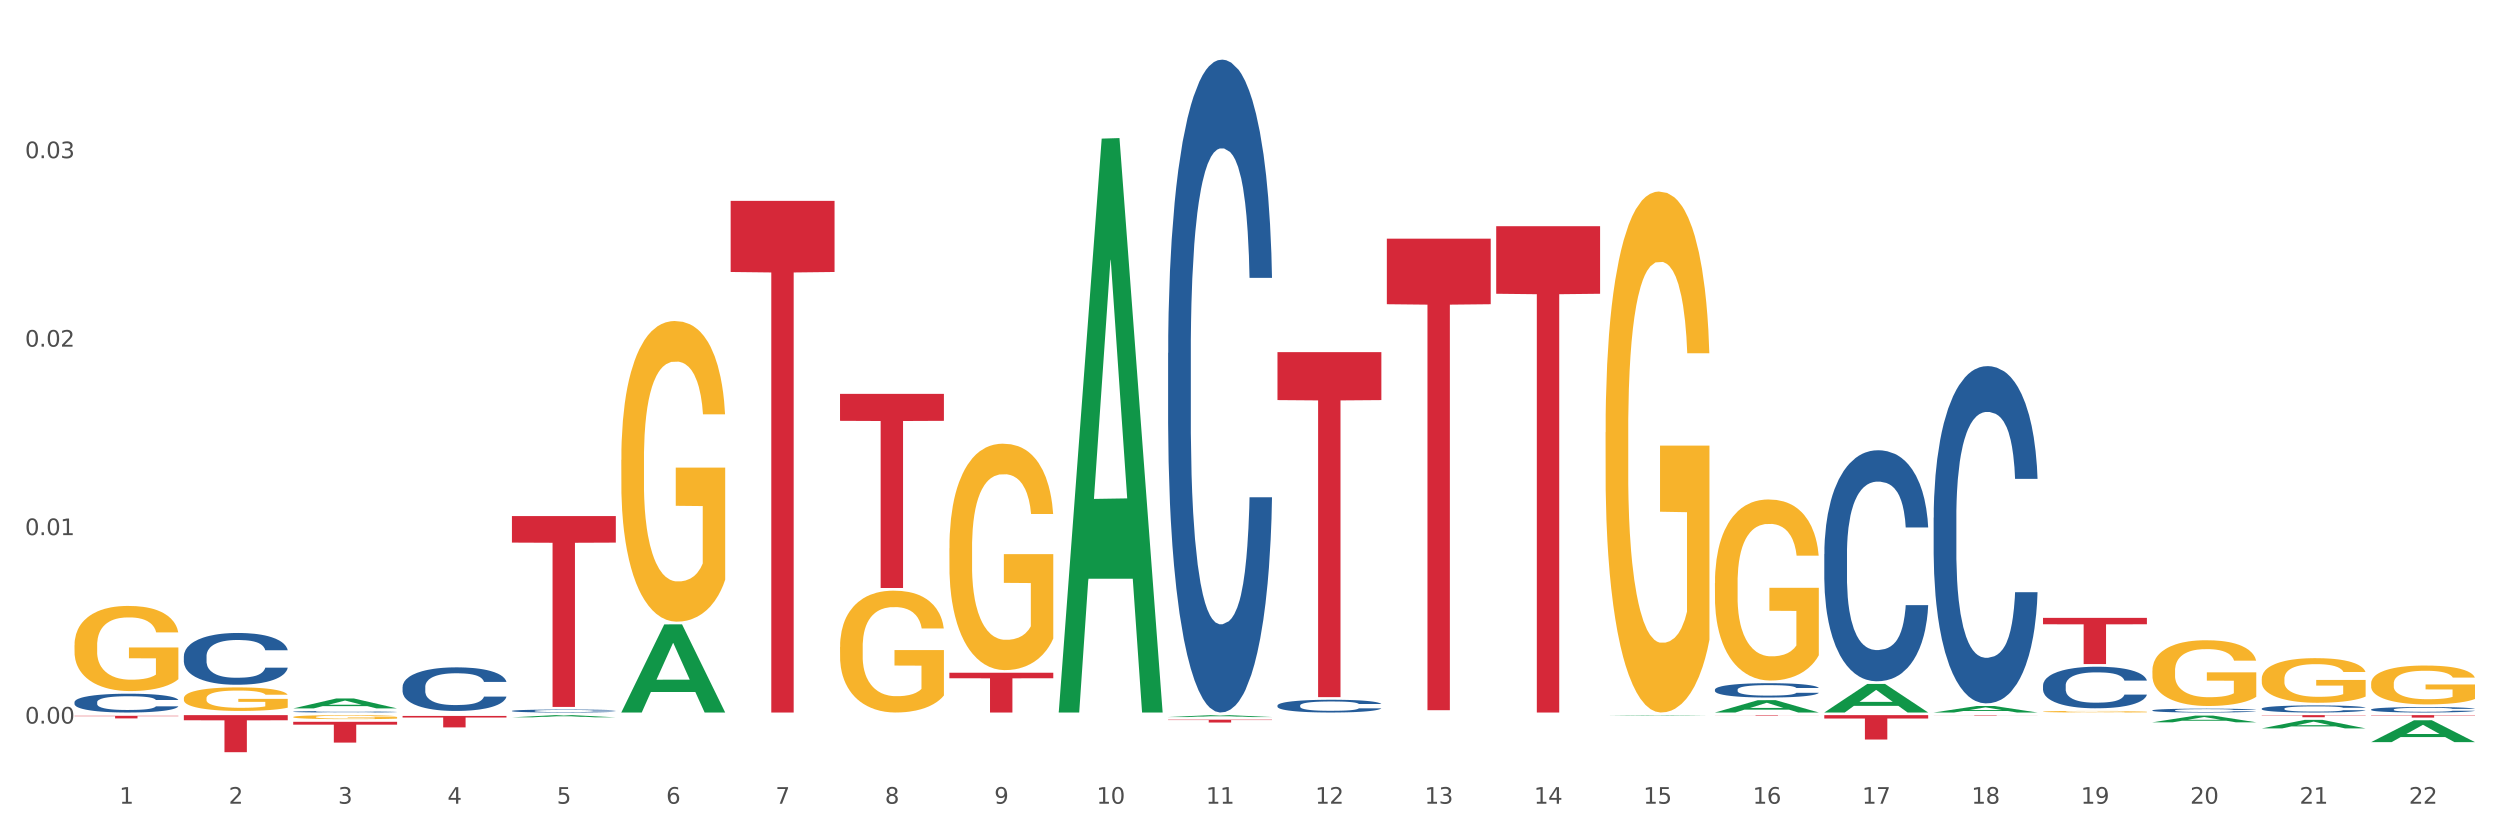 <?xml version="1.0" encoding="utf-8" standalone="no"?>
<!DOCTYPE svg PUBLIC "-//W3C//DTD SVG 1.1//EN"
  "http://www.w3.org/Graphics/SVG/1.1/DTD/svg11.dtd">
<svg xmlns:xlink="http://www.w3.org/1999/xlink" width="1080pt" height="360pt" viewBox="0 0 1080 360" xmlns="http://www.w3.org/2000/svg" version="1.1">
 <rect x="0" y="0" width="1080" height="360" fill="#333333" stroke="none"/>
 <defs>
  <style type="text/css">*{stroke-linejoin: round; stroke-linecap: butt}</style>
 </defs>
 <g id="figure_1">
  <g id="patch_1">
   <path d="M 0 360 
L 1080 360 
L 1080 0 
L 0 0 
z
" style="fill: #ffffff; stroke: #ffffff; stroke-linejoin: miter"/>
  </g>
  <g id="axes_1">
   <g id="matplotlib.axis_1">
    <g id="xtick_1">
     <g id="text_1">
      <!-- 1 -->
      <g style="fill: #4d4d4d" transform="translate(51.562 347.204) scale(0.096 -0.096)">
       <defs>
        <path id="DejaVuSans-31" d="M 794 531 
L 1825 531 
L 1825 4091 
L 703 3866 
L 703 4441 
L 1819 4666 
L 2450 4666 
L 2450 531 
L 3481 531 
L 3481 0 
L 794 0 
L 794 531 
z
" transform="scale(0.016)"/>
       </defs>
       <use xlink:href="#DejaVuSans-31"/>
      </g>
     </g>
    </g>
    <g id="xtick_2">
     <g id="text_2">
      <!-- 2 -->
      <g style="fill: #4d4d4d" transform="translate(98.807 347.204) scale(0.096 -0.096)">
       <defs>
        <path id="DejaVuSans-32" d="M 1228 531 
L 3431 531 
L 3431 0 
L 469 0 
L 469 531 
Q 828 903 1448 1529 
Q 2069 2156 2228 2338 
Q 2531 2678 2651 2914 
Q 2772 3150 2772 3378 
Q 2772 3750 2511 3984 
Q 2250 4219 1831 4219 
Q 1534 4219 1204 4116 
Q 875 4013 500 3803 
L 500 4441 
Q 881 4594 1212 4672 
Q 1544 4750 1819 4750 
Q 2544 4750 2975 4387 
Q 3406 4025 3406 3419 
Q 3406 3131 3298 2873 
Q 3191 2616 2906 2266 
Q 2828 2175 2409 1742 
Q 1991 1309 1228 531 
z
" transform="scale(0.016)"/>
       </defs>
       <use xlink:href="#DejaVuSans-32"/>
      </g>
     </g>
    </g>
    <g id="xtick_3">
     <g id="text_3">
      <!-- 3 -->
      <g style="fill: #4d4d4d" transform="translate(146.052 347.204) scale(0.096 -0.096)">
       <defs>
        <path id="DejaVuSans-33" d="M 2597 2516 
Q 3050 2419 3304 2112 
Q 3559 1806 3559 1356 
Q 3559 666 3084 287 
Q 2609 -91 1734 -91 
Q 1441 -91 1130 -33 
Q 819 25 488 141 
L 488 750 
Q 750 597 1062 519 
Q 1375 441 1716 441 
Q 2309 441 2620 675 
Q 2931 909 2931 1356 
Q 2931 1769 2642 2001 
Q 2353 2234 1838 2234 
L 1294 2234 
L 1294 2753 
L 1863 2753 
Q 2328 2753 2575 2939 
Q 2822 3125 2822 3475 
Q 2822 3834 2567 4026 
Q 2313 4219 1838 4219 
Q 1578 4219 1281 4162 
Q 984 4106 628 3988 
L 628 4550 
Q 988 4650 1302 4700 
Q 1616 4750 1894 4750 
Q 2613 4750 3031 4423 
Q 3450 4097 3450 3541 
Q 3450 3153 3228 2886 
Q 3006 2619 2597 2516 
z
" transform="scale(0.016)"/>
       </defs>
       <use xlink:href="#DejaVuSans-33"/>
      </g>
     </g>
    </g>
    <g id="xtick_4">
     <g id="text_4">
      <!-- 4 -->
      <g style="fill: #4d4d4d" transform="translate(193.297 347.204) scale(0.096 -0.096)">
       <defs>
        <path id="DejaVuSans-34" d="M 2419 4116 
L 825 1625 
L 2419 1625 
L 2419 4116 
z
M 2253 4666 
L 3047 4666 
L 3047 1625 
L 3713 1625 
L 3713 1100 
L 3047 1100 
L 3047 0 
L 2419 0 
L 2419 1100 
L 313 1100 
L 313 1709 
L 2253 4666 
z
" transform="scale(0.016)"/>
       </defs>
       <use xlink:href="#DejaVuSans-34"/>
      </g>
     </g>
    </g>
    <g id="xtick_5">
     <g id="text_5">
      <!-- 5 -->
      <g style="fill: #4d4d4d" transform="translate(240.542 347.204) scale(0.096 -0.096)">
       <defs>
        <path id="DejaVuSans-35" d="M 691 4666 
L 3169 4666 
L 3169 4134 
L 1269 4134 
L 1269 2991 
Q 1406 3038 1543 3061 
Q 1681 3084 1819 3084 
Q 2600 3084 3056 2656 
Q 3513 2228 3513 1497 
Q 3513 744 3044 326 
Q 2575 -91 1722 -91 
Q 1428 -91 1123 -41 
Q 819 9 494 109 
L 494 744 
Q 775 591 1075 516 
Q 1375 441 1709 441 
Q 2250 441 2565 725 
Q 2881 1009 2881 1497 
Q 2881 1984 2565 2268 
Q 2250 2553 1709 2553 
Q 1456 2553 1204 2497 
Q 953 2441 691 2322 
L 691 4666 
z
" transform="scale(0.016)"/>
       </defs>
       <use xlink:href="#DejaVuSans-35"/>
      </g>
     </g>
    </g>
    <g id="xtick_6">
     <g id="text_6">
      <!-- 6 -->
      <g style="fill: #4d4d4d" transform="translate(287.787 347.204) scale(0.096 -0.096)">
       <defs>
        <path id="DejaVuSans-36" d="M 2113 2584 
Q 1688 2584 1439 2293 
Q 1191 2003 1191 1497 
Q 1191 994 1439 701 
Q 1688 409 2113 409 
Q 2538 409 2786 701 
Q 3034 994 3034 1497 
Q 3034 2003 2786 2293 
Q 2538 2584 2113 2584 
z
M 3366 4563 
L 3366 3988 
Q 3128 4100 2886 4159 
Q 2644 4219 2406 4219 
Q 1781 4219 1451 3797 
Q 1122 3375 1075 2522 
Q 1259 2794 1537 2939 
Q 1816 3084 2150 3084 
Q 2853 3084 3261 2657 
Q 3669 2231 3669 1497 
Q 3669 778 3244 343 
Q 2819 -91 2113 -91 
Q 1303 -91 875 529 
Q 447 1150 447 2328 
Q 447 3434 972 4092 
Q 1497 4750 2381 4750 
Q 2619 4750 2861 4703 
Q 3103 4656 3366 4563 
z
" transform="scale(0.016)"/>
       </defs>
       <use xlink:href="#DejaVuSans-36"/>
      </g>
     </g>
    </g>
    <g id="xtick_7">
     <g id="text_7">
      <!-- 7 -->
      <g style="fill: #4d4d4d" transform="translate(335.032 347.204) scale(0.096 -0.096)">
       <defs>
        <path id="DejaVuSans-37" d="M 525 4666 
L 3525 4666 
L 3525 4397 
L 1831 0 
L 1172 0 
L 2766 4134 
L 525 4134 
L 525 4666 
z
" transform="scale(0.016)"/>
       </defs>
       <use xlink:href="#DejaVuSans-37"/>
      </g>
     </g>
    </g>
    <g id="xtick_8">
     <g id="text_8">
      <!-- 8 -->
      <g style="fill: #4d4d4d" transform="translate(382.276 347.204) scale(0.096 -0.096)">
       <defs>
        <path id="DejaVuSans-38" d="M 2034 2216 
Q 1584 2216 1326 1975 
Q 1069 1734 1069 1313 
Q 1069 891 1326 650 
Q 1584 409 2034 409 
Q 2484 409 2743 651 
Q 3003 894 3003 1313 
Q 3003 1734 2745 1975 
Q 2488 2216 2034 2216 
z
M 1403 2484 
Q 997 2584 770 2862 
Q 544 3141 544 3541 
Q 544 4100 942 4425 
Q 1341 4750 2034 4750 
Q 2731 4750 3128 4425 
Q 3525 4100 3525 3541 
Q 3525 3141 3298 2862 
Q 3072 2584 2669 2484 
Q 3125 2378 3379 2068 
Q 3634 1759 3634 1313 
Q 3634 634 3220 271 
Q 2806 -91 2034 -91 
Q 1263 -91 848 271 
Q 434 634 434 1313 
Q 434 1759 690 2068 
Q 947 2378 1403 2484 
z
M 1172 3481 
Q 1172 3119 1398 2916 
Q 1625 2713 2034 2713 
Q 2441 2713 2670 2916 
Q 2900 3119 2900 3481 
Q 2900 3844 2670 4047 
Q 2441 4250 2034 4250 
Q 1625 4250 1398 4047 
Q 1172 3844 1172 3481 
z
" transform="scale(0.016)"/>
       </defs>
       <use xlink:href="#DejaVuSans-38"/>
      </g>
     </g>
    </g>
    <g id="xtick_9">
     <g id="text_9">
      <!-- 9 -->
      <g style="fill: #4d4d4d" transform="translate(429.521 347.204) scale(0.096 -0.096)">
       <defs>
        <path id="DejaVuSans-39" d="M 703 97 
L 703 672 
Q 941 559 1184 500 
Q 1428 441 1663 441 
Q 2288 441 2617 861 
Q 2947 1281 2994 2138 
Q 2813 1869 2534 1725 
Q 2256 1581 1919 1581 
Q 1219 1581 811 2004 
Q 403 2428 403 3163 
Q 403 3881 828 4315 
Q 1253 4750 1959 4750 
Q 2769 4750 3195 4129 
Q 3622 3509 3622 2328 
Q 3622 1225 3098 567 
Q 2575 -91 1691 -91 
Q 1453 -91 1209 -44 
Q 966 3 703 97 
z
M 1959 2075 
Q 2384 2075 2632 2365 
Q 2881 2656 2881 3163 
Q 2881 3666 2632 3958 
Q 2384 4250 1959 4250 
Q 1534 4250 1286 3958 
Q 1038 3666 1038 3163 
Q 1038 2656 1286 2365 
Q 1534 2075 1959 2075 
z
" transform="scale(0.016)"/>
       </defs>
       <use xlink:href="#DejaVuSans-39"/>
      </g>
     </g>
    </g>
    <g id="xtick_10">
     <g id="text_10">
      <!-- 10 -->
      <g style="fill: #4d4d4d" transform="translate(473.712 347.204) scale(0.096 -0.096)">
       <defs>
        <path id="DejaVuSans-30" d="M 2034 4250 
Q 1547 4250 1301 3770 
Q 1056 3291 1056 2328 
Q 1056 1369 1301 889 
Q 1547 409 2034 409 
Q 2525 409 2770 889 
Q 3016 1369 3016 2328 
Q 3016 3291 2770 3770 
Q 2525 4250 2034 4250 
z
M 2034 4750 
Q 2819 4750 3233 4129 
Q 3647 3509 3647 2328 
Q 3647 1150 3233 529 
Q 2819 -91 2034 -91 
Q 1250 -91 836 529 
Q 422 1150 422 2328 
Q 422 3509 836 4129 
Q 1250 4750 2034 4750 
z
" transform="scale(0.016)"/>
       </defs>
       <use xlink:href="#DejaVuSans-31"/>
       <use xlink:href="#DejaVuSans-30" transform="translate(63.623 0)"/>
      </g>
     </g>
    </g>
    <g id="xtick_11">
     <g id="text_11">
      <!-- 11 -->
      <g style="fill: #4d4d4d" transform="translate(520.957 347.204) scale(0.096 -0.096)">
       <use xlink:href="#DejaVuSans-31"/>
       <use xlink:href="#DejaVuSans-31" transform="translate(63.623 0)"/>
      </g>
     </g>
    </g>
    <g id="xtick_12">
     <g id="text_12">
      <!-- 12 -->
      <g style="fill: #4d4d4d" transform="translate(568.202 347.204) scale(0.096 -0.096)">
       <use xlink:href="#DejaVuSans-31"/>
       <use xlink:href="#DejaVuSans-32" transform="translate(63.623 0)"/>
      </g>
     </g>
    </g>
    <g id="xtick_13">
     <g id="text_13">
      <!-- 13 -->
      <g style="fill: #4d4d4d" transform="translate(615.447 347.204) scale(0.096 -0.096)">
       <use xlink:href="#DejaVuSans-31"/>
       <use xlink:href="#DejaVuSans-33" transform="translate(63.623 0)"/>
      </g>
     </g>
    </g>
    <g id="xtick_14">
     <g id="text_14">
      <!-- 14 -->
      <g style="fill: #4d4d4d" transform="translate(662.692 347.204) scale(0.096 -0.096)">
       <use xlink:href="#DejaVuSans-31"/>
       <use xlink:href="#DejaVuSans-34" transform="translate(63.623 0)"/>
      </g>
     </g>
    </g>
    <g id="xtick_15">
     <g id="text_15">
      <!-- 15 -->
      <g style="fill: #4d4d4d" transform="translate(709.937 347.204) scale(0.096 -0.096)">
       <use xlink:href="#DejaVuSans-31"/>
       <use xlink:href="#DejaVuSans-35" transform="translate(63.623 0)"/>
      </g>
     </g>
    </g>
    <g id="xtick_16">
     <g id="text_16">
      <!-- 16 -->
      <g style="fill: #4d4d4d" transform="translate(757.181 347.204) scale(0.096 -0.096)">
       <use xlink:href="#DejaVuSans-31"/>
       <use xlink:href="#DejaVuSans-36" transform="translate(63.623 0)"/>
      </g>
     </g>
    </g>
    <g id="xtick_17">
     <g id="text_17">
      <!-- 17 -->
      <g style="fill: #4d4d4d" transform="translate(804.426 347.204) scale(0.096 -0.096)">
       <use xlink:href="#DejaVuSans-31"/>
       <use xlink:href="#DejaVuSans-37" transform="translate(63.623 0)"/>
      </g>
     </g>
    </g>
    <g id="xtick_18">
     <g id="text_18">
      <!-- 18 -->
      <g style="fill: #4d4d4d" transform="translate(851.671 347.204) scale(0.096 -0.096)">
       <use xlink:href="#DejaVuSans-31"/>
       <use xlink:href="#DejaVuSans-38" transform="translate(63.623 0)"/>
      </g>
     </g>
    </g>
    <g id="xtick_19">
     <g id="text_19">
      <!-- 19 -->
      <g style="fill: #4d4d4d" transform="translate(898.916 347.204) scale(0.096 -0.096)">
       <use xlink:href="#DejaVuSans-31"/>
       <use xlink:href="#DejaVuSans-39" transform="translate(63.623 0)"/>
      </g>
     </g>
    </g>
    <g id="xtick_20">
     <g id="text_20">
      <!-- 20 -->
      <g style="fill: #4d4d4d" transform="translate(946.161 347.204) scale(0.096 -0.096)">
       <use xlink:href="#DejaVuSans-32"/>
       <use xlink:href="#DejaVuSans-30" transform="translate(63.623 0)"/>
      </g>
     </g>
    </g>
    <g id="xtick_21">
     <g id="text_21">
      <!-- 21 -->
      <g style="fill: #4d4d4d" transform="translate(993.406 347.204) scale(0.096 -0.096)">
       <use xlink:href="#DejaVuSans-32"/>
       <use xlink:href="#DejaVuSans-31" transform="translate(63.623 0)"/>
      </g>
     </g>
    </g>
    <g id="xtick_22">
     <g id="text_22">
      <!-- 22 -->
      <g style="fill: #4d4d4d" transform="translate(1040.651 347.204) scale(0.096 -0.096)">
       <use xlink:href="#DejaVuSans-32"/>
       <use xlink:href="#DejaVuSans-32" transform="translate(63.623 0)"/>
      </g>
     </g>
    </g>
    <g id="xtick_23"/>
    <g id="xtick_24"/>
    <g id="xtick_25"/>
    <g id="xtick_26"/>
    <g id="xtick_27"/>
    <g id="xtick_28"/>
    <g id="xtick_29"/>
    <g id="xtick_30"/>
    <g id="xtick_31"/>
    <g id="xtick_32"/>
    <g id="xtick_33"/>
    <g id="xtick_34"/>
    <g id="xtick_35"/>
    <g id="xtick_36"/>
    <g id="xtick_37"/>
    <g id="xtick_38"/>
    <g id="xtick_39"/>
    <g id="xtick_40"/>
    <g id="xtick_41"/>
    <g id="xtick_42"/>
    <g id="xtick_43"/>
   </g>
   <g id="matplotlib.axis_2">
    <g id="ytick_1">
     <g id="text_23">
      <!-- 0.00 -->
      <g style="fill: #4d4d4d" transform="translate(10.8 312.586) scale(0.096 -0.096)">
       <defs>
        <path id="DejaVuSans-2e" d="M 684 794 
L 1344 794 
L 1344 0 
L 684 0 
L 684 794 
z
" transform="scale(0.016)"/>
       </defs>
       <use xlink:href="#DejaVuSans-30"/>
       <use xlink:href="#DejaVuSans-2e" transform="translate(63.623 0)"/>
       <use xlink:href="#DejaVuSans-30" transform="translate(95.41 0)"/>
       <use xlink:href="#DejaVuSans-30" transform="translate(159.033 0)"/>
      </g>
     </g>
    </g>
    <g id="ytick_2">
     <g id="text_24">
      <!-- 0.01 -->
      <g style="fill: #4d4d4d" transform="translate(10.8 231.171) scale(0.096 -0.096)">
       <use xlink:href="#DejaVuSans-30"/>
       <use xlink:href="#DejaVuSans-2e" transform="translate(63.623 0)"/>
       <use xlink:href="#DejaVuSans-30" transform="translate(95.41 0)"/>
       <use xlink:href="#DejaVuSans-31" transform="translate(159.033 0)"/>
      </g>
     </g>
    </g>
    <g id="ytick_3">
     <g id="text_25">
      <!-- 0.02 -->
      <g style="fill: #4d4d4d" transform="translate(10.8 149.756) scale(0.096 -0.096)">
       <use xlink:href="#DejaVuSans-30"/>
       <use xlink:href="#DejaVuSans-2e" transform="translate(63.623 0)"/>
       <use xlink:href="#DejaVuSans-30" transform="translate(95.41 0)"/>
       <use xlink:href="#DejaVuSans-32" transform="translate(159.033 0)"/>
      </g>
     </g>
    </g>
    <g id="ytick_4">
     <g id="text_26">
      <!-- 0.03 -->
      <g style="fill: #4d4d4d" transform="translate(10.8 68.341) scale(0.096 -0.096)">
       <use xlink:href="#DejaVuSans-30"/>
       <use xlink:href="#DejaVuSans-2e" transform="translate(63.623 0)"/>
       <use xlink:href="#DejaVuSans-30" transform="translate(95.41 0)"/>
       <use xlink:href="#DejaVuSans-33" transform="translate(159.033 0)"/>
      </g>
     </g>
    </g>
    <g id="ytick_5"/>
    <g id="ytick_6"/>
    <g id="ytick_7"/>
    <g id="ytick_8"/>
   </g>
   <g id="PolyCollection_1">
    <path d="M 126.665 306.031 
L 126.711 306.027 
L 145.219 301.747 
L 152.9 301.743 
L 171.547 306.039 
L 162.663 306.039 
L 158.638 305.039 
L 139.528 305.039 
L 139.389 305.055 
L 135.502 306.039 
L 126.665 306.039 
L 126.665 306.031 
L 141.934 304.442 
L 156.232 304.438 
L 149.152 302.659 
L 149.06 302.651 
L 148.967 302.663 
L 141.888 304.438 
L 141.934 304.442 
L 126.665 306.031 
z
" clip-path="url(#p0023cfaa19)" style="fill: #109648"/>
    <path d="M 126.665 311.811 
L 171.547 311.811 
L 171.547 313.061 
L 153.892 313.069 
L 153.892 320.805 
L 144.214 320.805 
L 144.214 313.069 
L 126.665 313.061 
L 126.665 311.819 
L 126.665 311.811 
z
" clip-path="url(#p0023cfaa19)" style="fill: #d62839"/>
    <path d="M 173.91 309.274 
L 218.792 309.274 
L 218.792 309.963 
L 201.137 309.968 
L 201.137 314.231 
L 191.459 314.231 
L 191.459 309.968 
L 173.91 309.963 
L 173.91 309.279 
L 173.91 309.274 
z
" clip-path="url(#p0023cfaa19)" style="fill: #d62839"/>
    <path d="M 221.154 222.948 
L 266.037 222.948 
L 266.037 234.405 
L 248.382 234.482 
L 248.382 305.39 
L 238.703 305.39 
L 238.703 234.482 
L 221.154 234.405 
L 221.154 223.026 
L 221.154 222.948 
z
" clip-path="url(#p0023cfaa19)" style="fill: #d62839"/>
    <path d="M 315.644 86.78 
L 360.527 86.78 
L 360.527 117.495 
L 342.872 117.703 
L 342.872 307.806 
L 333.193 307.806 
L 333.193 117.703 
L 315.644 117.495 
L 315.644 86.988 
L 315.644 86.78 
z
" clip-path="url(#p0023cfaa19)" style="fill: #d62839"/>
    <path d="M 362.889 170.14 
L 407.772 170.14 
L 407.772 181.798 
L 390.117 181.877 
L 390.117 254.03 
L 380.438 254.03 
L 380.438 181.877 
L 362.889 181.798 
L 362.889 170.219 
L 362.889 170.14 
z
" clip-path="url(#p0023cfaa19)" style="fill: #d62839"/>
    <path d="M 410.134 290.625 
L 455.017 290.625 
L 455.017 293.013 
L 437.361 293.029 
L 437.361 307.806 
L 427.683 307.806 
L 427.683 293.029 
L 410.134 293.013 
L 410.134 290.641 
L 410.134 290.625 
z
" clip-path="url(#p0023cfaa19)" style="fill: #d62839"/>
    <path d="M 504.624 310.892 
L 549.506 310.892 
L 549.506 311.064 
L 531.851 311.065 
L 531.851 312.128 
L 522.173 312.128 
L 522.173 311.065 
L 504.624 311.064 
L 504.624 310.893 
L 504.624 310.892 
z
" clip-path="url(#p0023cfaa19)" style="fill: #d62839"/>
    <path d="M 551.869 152.127 
L 596.751 152.127 
L 596.751 172.837 
L 579.096 172.977 
L 579.096 301.157 
L 569.418 301.157 
L 569.418 172.977 
L 551.869 172.837 
L 551.869 152.267 
L 551.869 152.127 
z
" clip-path="url(#p0023cfaa19)" style="fill: #d62839"/>
    <path d="M 599.113 103.115 
L 643.996 103.115 
L 643.996 131.421 
L 626.341 131.612 
L 626.341 306.802 
L 616.662 306.802 
L 616.662 131.612 
L 599.113 131.421 
L 599.113 103.306 
L 599.113 103.115 
z
" clip-path="url(#p0023cfaa19)" style="fill: #d62839"/>
    <path d="M 646.358 97.708 
L 691.241 97.708 
L 691.241 126.905 
L 673.586 127.102 
L 673.586 307.806 
L 663.907 307.806 
L 663.907 127.102 
L 646.358 126.905 
L 646.358 97.906 
L 646.358 97.708 
z
" clip-path="url(#p0023cfaa19)" style="fill: #d62839"/>
    <path d="M 740.848 308.938 
L 785.731 308.938 
L 785.731 308.97 
L 768.075 308.97 
L 768.075 309.165 
L 758.397 309.165 
L 758.397 308.97 
L 740.848 308.97 
L 740.848 308.939 
L 740.848 308.938 
z
" clip-path="url(#p0023cfaa19)" style="fill: #d62839"/>
    <path d="M 788.093 308.938 
L 832.976 308.938 
L 832.976 310.403 
L 815.32 310.412 
L 815.32 319.475 
L 805.642 319.475 
L 805.642 310.412 
L 788.093 310.403 
L 788.093 308.948 
L 788.093 308.938 
z
" clip-path="url(#p0023cfaa19)" style="fill: #d62839"/>
    <path d="M 79.42 283.495 
L 79.473 283.475 
L 79.473 282.902 
L 79.632 282.126 
L 80.216 280.695 
L 80.958 279.612 
L 82.232 278.345 
L 82.921 277.813 
L 83.823 277.221 
L 85.68 276.26 
L 87.802 275.443 
L 89.288 274.993 
L 90.402 274.707 
L 92.895 274.196 
L 94.328 273.971 
L 95.813 273.787 
L 97.086 273.665 
L 99.209 273.522 
L 100.906 273.46 
L 102.869 273.44 
L 104.514 273.46 
L 106.689 273.542 
L 109.872 273.787 
L 111.092 273.93 
L 112.737 274.176 
L 114.435 274.503 
L 115.814 274.83 
L 117.406 275.3 
L 119.05 275.913 
L 120.642 276.689 
L 121.756 277.405 
L 122.658 278.161 
L 123.454 279.081 
L 124.037 280.082 
L 124.303 280.92 
L 114.594 280.92 
L 114.329 280.164 
L 113.798 279.346 
L 113.268 278.794 
L 112.684 278.345 
L 111.782 277.834 
L 110.986 277.507 
L 109.66 277.119 
L 108.44 276.873 
L 107.432 276.73 
L 106.212 276.608 
L 103.612 276.485 
L 101.755 276.485 
L 100.588 276.526 
L 99.156 276.628 
L 97.935 276.771 
L 96.503 277.016 
L 95.389 277.282 
L 94.275 277.63 
L 93.638 277.875 
L 92.683 278.324 
L 92.046 278.692 
L 91.198 279.326 
L 90.72 279.775 
L 89.871 280.94 
L 89.5 281.799 
L 89.341 282.391 
L 89.235 283.045 
L 89.235 286.234 
L 89.553 287.664 
L 89.818 288.277 
L 90.243 288.972 
L 91.038 289.871 
L 92.206 290.75 
L 93.426 291.384 
L 94.434 291.772 
L 95.389 292.058 
L 96.344 292.283 
L 97.511 292.487 
L 98.466 292.61 
L 99.898 292.733 
L 101.596 292.794 
L 102.922 292.794 
L 105.628 292.692 
L 106.848 292.589 
L 108.015 292.446 
L 109.289 292.222 
L 110.297 291.976 
L 110.88 291.792 
L 111.835 291.404 
L 112.578 290.995 
L 113.214 290.525 
L 113.639 290.117 
L 114.116 289.503 
L 114.488 288.809 
L 114.594 288.441 
L 124.303 288.441 
L 124.09 289.176 
L 123.719 289.892 
L 122.976 290.852 
L 122.393 291.404 
L 121.491 292.079 
L 120.536 292.651 
L 119.209 293.284 
L 117.989 293.754 
L 116.716 294.163 
L 115.337 294.531 
L 112.843 295.042 
L 111.941 295.185 
L 110.031 295.43 
L 108.546 295.573 
L 106.371 295.716 
L 104.142 295.798 
L 101.808 295.819 
L 99.739 295.778 
L 97.458 295.655 
L 96.025 295.532 
L 94.434 295.348 
L 92.577 295.062 
L 90.826 294.715 
L 89.182 294.306 
L 87.643 293.836 
L 86.211 293.305 
L 84.354 292.426 
L 82.974 291.568 
L 81.966 290.771 
L 81.277 290.096 
L 80.587 289.238 
L 80.216 288.645 
L 79.632 287.215 
L 79.42 285.886 
L 79.42 283.495 
z
" clip-path="url(#p0023cfaa19)" style="fill: #255c99"/>
    <path d="M 882.583 266.915 
L 927.465 266.915 
L 927.465 269.691 
L 909.81 269.709 
L 909.81 286.886 
L 900.132 286.886 
L 900.132 269.709 
L 882.583 269.691 
L 882.583 266.934 
L 882.583 266.915 
z
" clip-path="url(#p0023cfaa19)" style="fill: #d62839"/>
    <path d="M 977.072 308.938 
L 1021.955 308.938 
L 1021.955 309.065 
L 1004.3 309.065 
L 1004.3 309.847 
L 994.621 309.847 
L 994.621 309.065 
L 977.072 309.065 
L 977.072 308.939 
L 977.072 308.938 
z
" clip-path="url(#p0023cfaa19)" style="fill: #d62839"/>
    <path d="M 1024.317 308.938 
L 1069.2 308.938 
L 1069.2 309.087 
L 1051.545 309.088 
L 1051.545 310.007 
L 1041.866 310.007 
L 1041.866 309.088 
L 1024.317 309.087 
L 1024.317 308.939 
L 1024.317 308.938 
z
" clip-path="url(#p0023cfaa19)" style="fill: #d62839"/>
    <path d="M 32.175 278.759 
L 32.228 278.726 
L 32.228 277.516 
L 32.334 276.475 
L 32.864 273.955 
L 33.659 271.872 
L 34.242 270.764 
L 34.825 269.857 
L 35.513 268.949 
L 36.361 268.009 
L 37.898 266.631 
L 38.852 265.926 
L 40.018 265.187 
L 42.137 264.112 
L 43.674 263.507 
L 45.264 263.003 
L 47.86 262.398 
L 49.556 262.129 
L 51.357 261.928 
L 53.53 261.793 
L 55.173 261.76 
L 58.776 261.861 
L 61.849 262.163 
L 63.333 262.398 
L 65.241 262.801 
L 66.248 263.07 
L 67.89 263.608 
L 69.586 264.313 
L 70.752 264.918 
L 72.5 266.06 
L 73.825 267.202 
L 75.044 268.613 
L 75.68 269.588 
L 76.157 270.495 
L 76.581 271.536 
L 77.005 273.183 
L 67.466 273.183 
L 67.095 272.007 
L 66.513 270.898 
L 65.665 269.823 
L 64.923 269.151 
L 63.651 268.311 
L 62.485 267.774 
L 61.267 267.37 
L 59.783 267.034 
L 58.617 266.866 
L 56.974 266.732 
L 53.742 266.766 
L 51.569 267.034 
L 50.086 267.37 
L 49.132 267.673 
L 48.284 268.009 
L 47.33 268.479 
L 46.217 269.185 
L 45.423 269.823 
L 44.628 270.629 
L 43.992 271.436 
L 43.409 272.376 
L 42.932 273.384 
L 42.561 274.426 
L 42.243 275.702 
L 41.978 277.819 
L 41.978 282.421 
L 42.084 283.463 
L 42.349 284.84 
L 42.667 285.882 
L 43.197 287.125 
L 43.674 287.965 
L 44.575 289.174 
L 45.581 290.182 
L 46.376 290.82 
L 47.171 291.358 
L 48.549 292.097 
L 50.086 292.702 
L 51.41 293.071 
L 53.212 293.407 
L 54.431 293.542 
L 55.491 293.609 
L 58.087 293.609 
L 59.942 293.508 
L 62.008 293.273 
L 63.598 292.971 
L 64.923 292.601 
L 66.407 291.996 
L 67.36 291.425 
L 67.36 284.404 
L 55.703 284.37 
L 55.703 279.7 
L 77.058 279.7 
L 77.058 293.407 
L 76.157 294.113 
L 75.15 294.751 
L 74.09 295.322 
L 72.5 296.028 
L 70.593 296.7 
L 68.897 297.17 
L 67.095 297.573 
L 64.976 297.943 
L 62.22 298.279 
L 60.525 298.413 
L 58.405 298.514 
L 55.915 298.548 
L 53.742 298.48 
L 51.622 298.312 
L 49.397 298.01 
L 47.224 297.573 
L 45.581 297.137 
L 43.939 296.599 
L 42.19 295.893 
L 40.812 295.222 
L 39.753 294.617 
L 38.587 293.844 
L 37.315 292.836 
L 36.361 291.929 
L 35.513 290.988 
L 34.613 289.779 
L 33.977 288.738 
L 33.341 287.427 
L 32.97 286.453 
L 32.546 284.941 
L 32.228 282.825 
L 32.175 278.759 
z
" clip-path="url(#p0023cfaa19)" style="fill: #f7b32b"/>
    <path d="M 1024.317 306.504 
L 1024.37 306.501 
L 1024.37 306.441 
L 1024.53 306.359 
L 1025.113 306.208 
L 1025.856 306.093 
L 1027.129 305.96 
L 1027.819 305.903 
L 1028.721 305.841 
L 1030.578 305.739 
L 1032.7 305.653 
L 1034.185 305.605 
L 1035.299 305.575 
L 1037.793 305.521 
L 1039.225 305.497 
L 1040.711 305.478 
L 1041.984 305.465 
L 1044.106 305.45 
L 1045.804 305.443 
L 1047.767 305.441 
L 1049.411 305.443 
L 1051.586 305.452 
L 1054.77 305.478 
L 1055.99 305.493 
L 1057.634 305.519 
L 1059.332 305.554 
L 1060.712 305.588 
L 1062.303 305.638 
L 1063.948 305.703 
L 1065.539 305.785 
L 1066.653 305.86 
L 1067.555 305.94 
L 1068.351 306.037 
L 1068.935 306.143 
L 1069.2 306.232 
L 1059.491 306.232 
L 1059.226 306.152 
L 1058.696 306.065 
L 1058.165 306.007 
L 1057.581 305.96 
L 1056.68 305.906 
L 1055.884 305.871 
L 1054.557 305.83 
L 1053.337 305.804 
L 1052.329 305.789 
L 1051.109 305.776 
L 1048.509 305.763 
L 1046.653 305.763 
L 1045.485 305.767 
L 1044.053 305.778 
L 1042.833 305.793 
L 1041.4 305.819 
L 1040.286 305.847 
L 1039.172 305.884 
L 1038.536 305.91 
L 1037.581 305.957 
L 1036.944 305.996 
L 1036.095 306.063 
L 1035.618 306.111 
L 1034.769 306.234 
L 1034.397 306.324 
L 1034.238 306.387 
L 1034.132 306.456 
L 1034.132 306.793 
L 1034.45 306.944 
L 1034.716 307.009 
L 1035.14 307.082 
L 1035.936 307.177 
L 1037.103 307.27 
L 1038.323 307.337 
L 1039.331 307.378 
L 1040.286 307.408 
L 1041.241 307.432 
L 1042.408 307.454 
L 1043.363 307.467 
L 1044.796 307.48 
L 1046.493 307.486 
L 1047.82 307.486 
L 1050.525 307.475 
L 1051.746 307.464 
L 1052.913 307.449 
L 1054.186 307.426 
L 1055.194 307.4 
L 1055.778 307.38 
L 1056.733 307.339 
L 1057.475 307.296 
L 1058.112 307.246 
L 1058.536 307.203 
L 1059.014 307.138 
L 1059.385 307.065 
L 1059.491 307.026 
L 1069.2 307.026 
L 1068.988 307.104 
L 1068.616 307.179 
L 1067.874 307.281 
L 1067.29 307.339 
L 1066.388 307.411 
L 1065.433 307.471 
L 1064.107 307.538 
L 1062.887 307.588 
L 1061.613 307.631 
L 1060.234 307.67 
L 1057.741 307.724 
L 1056.839 307.739 
L 1054.929 307.765 
L 1053.443 307.78 
L 1051.268 307.795 
L 1049.04 307.803 
L 1046.706 307.806 
L 1044.637 307.801 
L 1042.355 307.788 
L 1040.923 307.775 
L 1039.331 307.756 
L 1037.474 307.726 
L 1035.724 307.689 
L 1034.079 307.646 
L 1032.541 307.596 
L 1031.108 307.54 
L 1029.251 307.447 
L 1027.872 307.357 
L 1026.864 307.272 
L 1026.174 307.201 
L 1025.485 307.11 
L 1025.113 307.048 
L 1024.53 306.897 
L 1024.317 306.756 
L 1024.317 306.504 
z
" clip-path="url(#p0023cfaa19)" style="fill: #255c99"/>
    <path d="M 977.072 306.114 
L 977.126 306.111 
L 977.126 306.033 
L 977.285 305.926 
L 977.868 305.73 
L 978.611 305.581 
L 979.884 305.407 
L 980.574 305.334 
L 981.476 305.253 
L 983.333 305.121 
L 985.455 305.009 
L 986.94 304.947 
L 988.054 304.908 
L 990.548 304.838 
L 991.98 304.807 
L 993.466 304.782 
L 994.739 304.765 
L 996.861 304.745 
L 998.559 304.737 
L 1000.522 304.734 
L 1002.166 304.737 
L 1004.342 304.748 
L 1007.525 304.782 
L 1008.745 304.801 
L 1010.39 304.835 
L 1012.087 304.88 
L 1013.467 304.925 
L 1015.058 304.989 
L 1016.703 305.074 
L 1018.294 305.18 
L 1019.409 305.278 
L 1020.31 305.382 
L 1021.106 305.508 
L 1021.69 305.646 
L 1021.955 305.761 
L 1012.246 305.761 
L 1011.981 305.657 
L 1011.451 305.545 
L 1010.92 305.469 
L 1010.337 305.407 
L 1009.435 305.337 
L 1008.639 305.292 
L 1007.313 305.239 
L 1006.092 305.205 
L 1005.084 305.186 
L 1003.864 305.169 
L 1001.265 305.152 
L 999.408 305.152 
L 998.241 305.158 
L 996.808 305.172 
L 995.588 305.191 
L 994.155 305.225 
L 993.041 305.261 
L 991.927 305.309 
L 991.291 305.343 
L 990.336 305.405 
L 989.699 305.455 
L 988.85 305.542 
L 988.373 305.604 
L 987.524 305.764 
L 987.153 305.881 
L 986.993 305.963 
L 986.887 306.052 
L 986.887 306.49 
L 987.206 306.686 
L 987.471 306.771 
L 987.895 306.866 
L 988.691 306.989 
L 989.858 307.11 
L 991.078 307.197 
L 992.086 307.25 
L 993.041 307.29 
L 993.996 307.32 
L 995.163 307.348 
L 996.118 307.365 
L 997.551 307.382 
L 999.249 307.391 
L 1000.575 307.391 
L 1003.281 307.376 
L 1004.501 307.362 
L 1005.668 307.343 
L 1006.941 307.312 
L 1007.949 307.278 
L 1008.533 307.253 
L 1009.488 307.2 
L 1010.23 307.144 
L 1010.867 307.079 
L 1011.292 307.023 
L 1011.769 306.939 
L 1012.14 306.844 
L 1012.246 306.793 
L 1021.955 306.793 
L 1021.743 306.894 
L 1021.372 306.992 
L 1020.629 307.124 
L 1020.045 307.2 
L 1019.143 307.292 
L 1018.188 307.371 
L 1016.862 307.458 
L 1015.642 307.522 
L 1014.369 307.578 
L 1012.989 307.629 
L 1010.496 307.699 
L 1009.594 307.719 
L 1007.684 307.752 
L 1006.198 307.772 
L 1004.023 307.792 
L 1001.795 307.803 
L 999.461 307.806 
L 997.392 307.8 
L 995.11 307.783 
L 993.678 307.766 
L 992.086 307.741 
L 990.23 307.702 
L 988.479 307.654 
L 986.834 307.598 
L 985.296 307.534 
L 983.863 307.461 
L 982.006 307.34 
L 980.627 307.222 
L 979.619 307.113 
L 978.929 307.02 
L 978.24 306.902 
L 977.868 306.821 
L 977.285 306.625 
L 977.072 306.442 
L 977.072 306.114 
z
" clip-path="url(#p0023cfaa19)" style="fill: #255c99"/>
    <path d="M 929.828 306.882 
L 929.881 306.881 
L 929.881 306.838 
L 930.04 306.78 
L 930.623 306.673 
L 931.366 306.592 
L 932.639 306.497 
L 933.329 306.457 
L 934.231 306.412 
L 936.088 306.34 
L 938.21 306.279 
L 939.695 306.246 
L 940.81 306.224 
L 943.303 306.186 
L 944.735 306.169 
L 946.221 306.155 
L 947.494 306.146 
L 949.616 306.135 
L 951.314 306.131 
L 953.277 306.129 
L 954.922 306.131 
L 957.097 306.137 
L 960.28 306.155 
L 961.5 306.166 
L 963.145 306.184 
L 964.842 306.209 
L 966.222 306.233 
L 967.813 306.269 
L 969.458 306.314 
L 971.05 306.373 
L 972.164 306.426 
L 973.066 306.483 
L 973.861 306.552 
L 974.445 306.627 
L 974.71 306.69 
L 965.002 306.69 
L 964.736 306.633 
L 964.206 306.572 
L 963.675 306.53 
L 963.092 306.497 
L 962.19 306.458 
L 961.394 306.434 
L 960.068 306.405 
L 958.847 306.386 
L 957.839 306.376 
L 956.619 306.366 
L 954.02 306.357 
L 952.163 306.357 
L 950.996 306.36 
L 949.563 306.368 
L 948.343 306.379 
L 946.911 306.397 
L 945.796 306.417 
L 944.682 306.443 
L 944.046 306.461 
L 943.091 306.495 
L 942.454 306.523 
L 941.605 306.57 
L 941.128 306.604 
L 940.279 306.691 
L 939.908 306.755 
L 939.748 306.8 
L 939.642 306.849 
L 939.642 307.088 
L 939.961 307.195 
L 940.226 307.241 
L 940.65 307.293 
L 941.446 307.36 
L 942.613 307.426 
L 943.834 307.473 
L 944.842 307.503 
L 945.796 307.524 
L 946.751 307.541 
L 947.919 307.556 
L 948.874 307.565 
L 950.306 307.574 
L 952.004 307.579 
L 953.33 307.579 
L 956.036 307.571 
L 957.256 307.564 
L 958.423 307.553 
L 959.696 307.536 
L 960.704 307.518 
L 961.288 307.504 
L 962.243 307.475 
L 962.986 307.444 
L 963.622 307.409 
L 964.047 307.379 
L 964.524 307.333 
L 964.895 307.281 
L 965.002 307.253 
L 974.71 307.253 
L 974.498 307.308 
L 974.127 307.362 
L 973.384 307.434 
L 972.8 307.475 
L 971.898 307.525 
L 970.944 307.568 
L 969.617 307.616 
L 968.397 307.651 
L 967.124 307.682 
L 965.744 307.709 
L 963.251 307.747 
L 962.349 307.758 
L 960.439 307.777 
L 958.954 307.787 
L 956.778 307.798 
L 954.55 307.804 
L 952.216 307.806 
L 950.147 307.803 
L 947.866 307.793 
L 946.433 307.784 
L 944.842 307.77 
L 942.985 307.749 
L 941.234 307.723 
L 939.589 307.692 
L 938.051 307.657 
L 936.618 307.617 
L 934.762 307.552 
L 933.382 307.487 
L 932.374 307.427 
L 931.684 307.377 
L 930.995 307.313 
L 930.623 307.268 
L 930.04 307.161 
L 929.828 307.062 
L 929.828 306.882 
z
" clip-path="url(#p0023cfaa19)" style="fill: #255c99"/>
    <path d="M 882.583 296.093 
L 882.636 296.076 
L 882.636 295.617 
L 882.795 294.993 
L 883.379 293.845 
L 884.121 292.975 
L 885.395 291.957 
L 886.084 291.531 
L 886.986 291.055 
L 888.843 290.284 
L 890.965 289.627 
L 892.451 289.266 
L 893.565 289.037 
L 896.058 288.626 
L 897.491 288.446 
L 898.976 288.298 
L 900.249 288.2 
L 902.371 288.085 
L 904.069 288.036 
L 906.032 288.019 
L 907.677 288.036 
L 909.852 288.101 
L 913.035 288.298 
L 914.255 288.413 
L 915.9 288.61 
L 917.598 288.872 
L 918.977 289.135 
L 920.569 289.512 
L 922.213 290.005 
L 923.805 290.628 
L 924.919 291.203 
L 925.821 291.81 
L 926.617 292.548 
L 927.2 293.352 
L 927.465 294.025 
L 917.757 294.025 
L 917.491 293.418 
L 916.961 292.762 
L 916.43 292.318 
L 915.847 291.957 
L 914.945 291.547 
L 914.149 291.285 
L 912.823 290.973 
L 911.603 290.776 
L 910.595 290.661 
L 909.374 290.563 
L 906.775 290.464 
L 904.918 290.464 
L 903.751 290.497 
L 902.318 290.579 
L 901.098 290.694 
L 899.666 290.891 
L 898.552 291.104 
L 897.438 291.383 
L 896.801 291.58 
L 895.846 291.941 
L 895.209 292.236 
L 894.36 292.745 
L 893.883 293.106 
L 893.034 294.041 
L 892.663 294.731 
L 892.504 295.207 
L 892.398 295.732 
L 892.398 298.292 
L 892.716 299.44 
L 892.981 299.932 
L 893.406 300.49 
L 894.201 301.212 
L 895.368 301.918 
L 896.589 302.427 
L 897.597 302.738 
L 898.552 302.968 
L 899.507 303.149 
L 900.674 303.313 
L 901.629 303.411 
L 903.061 303.51 
L 904.759 303.559 
L 906.085 303.559 
L 908.791 303.477 
L 910.011 303.395 
L 911.178 303.28 
L 912.451 303.099 
L 913.459 302.903 
L 914.043 302.755 
L 914.998 302.443 
L 915.741 302.115 
L 916.377 301.738 
L 916.802 301.409 
L 917.279 300.917 
L 917.651 300.359 
L 917.757 300.064 
L 927.465 300.064 
L 927.253 300.654 
L 926.882 301.229 
L 926.139 302 
L 925.555 302.443 
L 924.654 302.985 
L 923.699 303.444 
L 922.372 303.953 
L 921.152 304.33 
L 919.879 304.658 
L 918.499 304.954 
L 916.006 305.364 
L 915.104 305.479 
L 913.194 305.676 
L 911.709 305.791 
L 909.534 305.906 
L 907.305 305.971 
L 904.971 305.988 
L 902.902 305.955 
L 900.621 305.856 
L 899.188 305.758 
L 897.597 305.61 
L 895.74 305.38 
L 893.989 305.101 
L 892.344 304.773 
L 890.806 304.396 
L 889.373 303.969 
L 887.517 303.264 
L 886.137 302.574 
L 885.129 301.934 
L 884.44 301.393 
L 883.75 300.704 
L 883.379 300.228 
L 882.795 299.079 
L 882.583 298.013 
L 882.583 296.093 
z
" clip-path="url(#p0023cfaa19)" style="fill: #255c99"/>
    <path d="M 835.338 223.624 
L 835.391 223.491 
L 835.391 219.766 
L 835.55 214.709 
L 836.134 205.394 
L 836.876 198.342 
L 838.15 190.092 
L 838.839 186.632 
L 839.741 182.773 
L 841.598 176.519 
L 843.72 171.197 
L 845.206 168.269 
L 846.32 166.406 
L 848.813 163.08 
L 850.246 161.616 
L 851.731 160.418 
L 853.004 159.62 
L 855.127 158.689 
L 856.824 158.289 
L 858.787 158.156 
L 860.432 158.289 
L 862.607 158.822 
L 865.79 160.418 
L 867.01 161.35 
L 868.655 162.947 
L 870.353 165.076 
L 871.732 167.205 
L 873.324 170.265 
L 874.968 174.257 
L 876.56 179.314 
L 877.674 183.971 
L 878.576 188.894 
L 879.372 194.882 
L 879.955 201.403 
L 880.221 206.858 
L 870.512 206.858 
L 870.247 201.935 
L 869.716 196.612 
L 869.186 193.019 
L 868.602 190.092 
L 867.7 186.765 
L 866.904 184.636 
L 865.578 182.108 
L 864.358 180.511 
L 863.35 179.58 
L 862.13 178.781 
L 859.53 177.983 
L 857.673 177.983 
L 856.506 178.249 
L 855.073 178.915 
L 853.853 179.846 
L 852.421 181.443 
L 851.307 183.173 
L 850.193 185.435 
L 849.556 187.031 
L 848.601 189.959 
L 847.964 192.354 
L 847.116 196.479 
L 846.638 199.407 
L 845.789 206.991 
L 845.418 212.58 
L 845.259 216.439 
L 845.153 220.697 
L 845.153 241.455 
L 845.471 250.77 
L 845.736 254.762 
L 846.161 259.286 
L 846.956 265.141 
L 848.124 270.863 
L 849.344 274.988 
L 850.352 277.516 
L 851.307 279.379 
L 852.262 280.842 
L 853.429 282.173 
L 854.384 282.972 
L 855.816 283.77 
L 857.514 284.169 
L 858.84 284.169 
L 861.546 283.504 
L 862.766 282.838 
L 863.933 281.907 
L 865.207 280.443 
L 866.215 278.846 
L 866.798 277.649 
L 867.753 275.121 
L 868.496 272.459 
L 869.132 269.399 
L 869.557 266.738 
L 870.034 262.746 
L 870.406 258.221 
L 870.512 255.826 
L 880.221 255.826 
L 880.008 260.617 
L 879.637 265.274 
L 878.894 271.528 
L 878.311 275.121 
L 877.409 279.512 
L 876.454 283.238 
L 875.127 287.363 
L 873.907 290.423 
L 872.634 293.084 
L 871.255 295.48 
L 868.761 298.806 
L 867.859 299.738 
L 865.949 301.335 
L 864.464 302.266 
L 862.289 303.197 
L 860.06 303.73 
L 857.726 303.863 
L 855.657 303.597 
L 853.376 302.798 
L 851.943 302 
L 850.352 300.802 
L 848.495 298.939 
L 846.744 296.677 
L 845.1 294.016 
L 843.561 290.955 
L 842.129 287.496 
L 840.272 281.774 
L 838.892 276.185 
L 837.884 270.996 
L 837.195 266.604 
L 836.505 261.016 
L 836.134 257.157 
L 835.55 247.842 
L 835.338 239.193 
L 835.338 223.624 
z
" clip-path="url(#p0023cfaa19)" style="fill: #255c99"/>
    <path d="M 788.093 239.351 
L 788.146 239.259 
L 788.146 236.707 
L 788.305 233.243 
L 788.889 226.863 
L 789.632 222.032 
L 790.905 216.381 
L 791.594 214.011 
L 792.496 211.367 
L 794.353 207.083 
L 796.475 203.437 
L 797.961 201.432 
L 799.075 200.156 
L 801.568 197.877 
L 803.001 196.874 
L 804.486 196.054 
L 805.76 195.507 
L 807.882 194.869 
L 809.579 194.596 
L 811.542 194.505 
L 813.187 194.596 
L 815.362 194.96 
L 818.545 196.054 
L 819.765 196.692 
L 821.41 197.786 
L 823.108 199.244 
L 824.487 200.703 
L 826.079 202.799 
L 827.723 205.534 
L 829.315 208.997 
L 830.429 212.188 
L 831.331 215.56 
L 832.127 219.662 
L 832.71 224.128 
L 832.976 227.866 
L 823.267 227.866 
L 823.002 224.493 
L 822.471 220.847 
L 821.941 218.386 
L 821.357 216.381 
L 820.455 214.102 
L 819.659 212.644 
L 818.333 210.912 
L 817.113 209.818 
L 816.105 209.18 
L 814.885 208.633 
L 812.285 208.086 
L 810.428 208.086 
L 809.261 208.268 
L 807.829 208.724 
L 806.608 209.362 
L 805.176 210.456 
L 804.062 211.641 
L 802.948 213.19 
L 802.311 214.284 
L 801.356 216.29 
L 800.72 217.93 
L 799.871 220.756 
L 799.393 222.761 
L 798.544 227.957 
L 798.173 231.785 
L 798.014 234.428 
L 797.908 237.345 
L 797.908 251.565 
L 798.226 257.945 
L 798.491 260.68 
L 798.916 263.779 
L 799.712 267.789 
L 800.879 271.709 
L 802.099 274.535 
L 803.107 276.266 
L 804.062 277.543 
L 805.017 278.545 
L 806.184 279.457 
L 807.139 280.004 
L 808.571 280.551 
L 810.269 280.824 
L 811.595 280.824 
L 814.301 280.368 
L 815.521 279.912 
L 816.688 279.274 
L 817.962 278.272 
L 818.97 277.178 
L 819.553 276.358 
L 820.508 274.626 
L 821.251 272.803 
L 821.888 270.706 
L 822.312 268.883 
L 822.789 266.149 
L 823.161 263.05 
L 823.267 261.409 
L 832.976 261.409 
L 832.763 264.69 
L 832.392 267.881 
L 831.649 272.165 
L 831.066 274.626 
L 830.164 277.634 
L 829.209 280.186 
L 827.883 283.012 
L 826.662 285.108 
L 825.389 286.931 
L 824.01 288.572 
L 821.516 290.851 
L 820.614 291.489 
L 818.704 292.582 
L 817.219 293.22 
L 815.044 293.858 
L 812.816 294.223 
L 810.481 294.314 
L 808.412 294.132 
L 806.131 293.585 
L 804.699 293.038 
L 803.107 292.218 
L 801.25 290.942 
L 799.499 289.392 
L 797.855 287.569 
L 796.316 285.473 
L 794.884 283.103 
L 793.027 279.183 
L 791.648 275.355 
L 790.64 271.8 
L 789.95 268.792 
L 789.26 264.964 
L 788.889 262.32 
L 788.305 255.94 
L 788.093 250.015 
L 788.093 239.351 
z
" clip-path="url(#p0023cfaa19)" style="fill: #255c99"/>
    <path d="M 740.848 297.921 
L 740.901 297.916 
L 740.901 297.757 
L 741.06 297.542 
L 741.644 297.145 
L 742.387 296.845 
L 743.66 296.494 
L 744.35 296.346 
L 745.251 296.182 
L 747.108 295.916 
L 749.23 295.689 
L 750.716 295.564 
L 751.83 295.485 
L 754.324 295.344 
L 755.756 295.281 
L 757.241 295.23 
L 758.515 295.196 
L 760.637 295.157 
L 762.334 295.14 
L 764.297 295.134 
L 765.942 295.14 
L 768.117 295.162 
L 771.3 295.23 
L 772.521 295.27 
L 774.165 295.338 
L 775.863 295.428 
L 777.242 295.519 
L 778.834 295.649 
L 780.479 295.819 
L 782.07 296.035 
L 783.184 296.233 
L 784.086 296.443 
L 784.882 296.698 
L 785.465 296.975 
L 785.731 297.207 
L 776.022 297.207 
L 775.757 296.998 
L 775.226 296.771 
L 774.696 296.618 
L 774.112 296.494 
L 773.21 296.352 
L 772.415 296.261 
L 771.088 296.154 
L 769.868 296.086 
L 768.86 296.046 
L 767.64 296.012 
L 765.04 295.978 
L 763.183 295.978 
L 762.016 295.989 
L 760.584 296.018 
L 759.364 296.057 
L 757.931 296.125 
L 756.817 296.199 
L 755.703 296.295 
L 755.066 296.363 
L 754.111 296.488 
L 753.475 296.59 
L 752.626 296.766 
L 752.148 296.89 
L 751.3 297.213 
L 750.928 297.451 
L 750.769 297.615 
L 750.663 297.797 
L 750.663 298.681 
L 750.981 299.077 
L 751.246 299.247 
L 751.671 299.44 
L 752.467 299.689 
L 753.634 299.933 
L 754.854 300.108 
L 755.862 300.216 
L 756.817 300.295 
L 757.772 300.358 
L 758.939 300.414 
L 759.894 300.448 
L 761.326 300.482 
L 763.024 300.499 
L 764.35 300.499 
L 767.056 300.471 
L 768.276 300.443 
L 769.444 300.403 
L 770.717 300.341 
L 771.725 300.273 
L 772.308 300.222 
L 773.263 300.114 
L 774.006 300.001 
L 774.643 299.87 
L 775.067 299.757 
L 775.545 299.587 
L 775.916 299.394 
L 776.022 299.292 
L 785.731 299.292 
L 785.519 299.496 
L 785.147 299.695 
L 784.404 299.961 
L 783.821 300.114 
L 782.919 300.301 
L 781.964 300.46 
L 780.638 300.635 
L 779.417 300.765 
L 778.144 300.879 
L 776.765 300.981 
L 774.271 301.122 
L 773.369 301.162 
L 771.46 301.23 
L 769.974 301.27 
L 767.799 301.309 
L 765.571 301.332 
L 763.236 301.338 
L 761.167 301.326 
L 758.886 301.292 
L 757.454 301.258 
L 755.862 301.207 
L 754.005 301.128 
L 752.254 301.032 
L 750.61 300.918 
L 749.071 300.788 
L 747.639 300.641 
L 745.782 300.397 
L 744.403 300.159 
L 743.395 299.938 
L 742.705 299.751 
L 742.015 299.513 
L 741.644 299.349 
L 741.06 298.952 
L 740.848 298.584 
L 740.848 297.921 
z
" clip-path="url(#p0023cfaa19)" style="fill: #255c99"/>
    <path d="M 551.869 304.768 
L 551.922 304.763 
L 551.922 304.622 
L 552.081 304.431 
L 552.664 304.078 
L 553.407 303.811 
L 554.68 303.499 
L 555.37 303.368 
L 556.272 303.222 
L 558.129 302.985 
L 560.251 302.784 
L 561.736 302.673 
L 562.851 302.602 
L 565.344 302.476 
L 566.776 302.421 
L 568.262 302.376 
L 569.535 302.346 
L 571.657 302.31 
L 573.355 302.295 
L 575.318 302.29 
L 576.963 302.295 
L 579.138 302.315 
L 582.321 302.376 
L 583.541 302.411 
L 585.186 302.471 
L 586.883 302.552 
L 588.263 302.633 
L 589.854 302.748 
L 591.499 302.9 
L 593.091 303.091 
L 594.205 303.267 
L 595.107 303.454 
L 595.902 303.68 
L 596.486 303.927 
L 596.751 304.134 
L 587.043 304.134 
L 586.777 303.947 
L 586.247 303.746 
L 585.716 303.61 
L 585.133 303.499 
L 584.231 303.373 
L 583.435 303.292 
L 582.109 303.197 
L 580.888 303.136 
L 579.88 303.101 
L 578.66 303.071 
L 576.061 303.041 
L 574.204 303.041 
L 573.037 303.051 
L 571.604 303.076 
L 570.384 303.111 
L 568.952 303.172 
L 567.838 303.237 
L 566.723 303.323 
L 566.087 303.383 
L 565.132 303.494 
L 564.495 303.585 
L 563.646 303.741 
L 563.169 303.852 
L 562.32 304.139 
L 561.949 304.35 
L 561.789 304.496 
L 561.683 304.658 
L 561.683 305.443 
L 562.002 305.796 
L 562.267 305.947 
L 562.691 306.118 
L 563.487 306.34 
L 564.654 306.556 
L 565.875 306.713 
L 566.883 306.808 
L 567.838 306.879 
L 568.792 306.934 
L 569.96 306.985 
L 570.915 307.015 
L 572.347 307.045 
L 574.045 307.06 
L 575.371 307.06 
L 578.077 307.035 
L 579.297 307.01 
L 580.464 306.975 
L 581.737 306.919 
L 582.745 306.859 
L 583.329 306.813 
L 584.284 306.718 
L 585.027 306.617 
L 585.663 306.501 
L 586.088 306.4 
L 586.565 306.249 
L 586.936 306.078 
L 587.043 305.987 
L 596.751 305.987 
L 596.539 306.169 
L 596.168 306.345 
L 595.425 306.582 
L 594.841 306.718 
L 593.939 306.884 
L 592.985 307.025 
L 591.658 307.181 
L 590.438 307.297 
L 589.165 307.398 
L 587.785 307.488 
L 585.292 307.614 
L 584.39 307.65 
L 582.48 307.71 
L 580.995 307.745 
L 578.819 307.78 
L 576.591 307.801 
L 574.257 307.806 
L 572.188 307.796 
L 569.907 307.765 
L 568.474 307.735 
L 566.883 307.69 
L 565.026 307.619 
L 563.275 307.534 
L 561.63 307.433 
L 560.092 307.317 
L 558.659 307.186 
L 556.803 306.97 
L 555.423 306.758 
L 554.415 306.562 
L 553.725 306.395 
L 553.036 306.184 
L 552.664 306.038 
L 552.081 305.685 
L 551.869 305.358 
L 551.869 304.768 
z
" clip-path="url(#p0023cfaa19)" style="fill: #255c99"/>
    <path d="M 504.624 152.487 
L 504.677 152.23 
L 504.677 145.017 
L 504.836 135.229 
L 505.42 117.199 
L 506.162 103.548 
L 507.436 87.578 
L 508.125 80.881 
L 509.027 73.411 
L 510.884 61.305 
L 513.006 51.002 
L 514.492 45.335 
L 515.606 41.729 
L 518.099 35.29 
L 519.532 32.456 
L 521.017 30.138 
L 522.29 28.593 
L 524.412 26.79 
L 526.11 26.017 
L 528.073 25.759 
L 529.718 26.017 
L 531.893 27.047 
L 535.076 30.138 
L 536.296 31.941 
L 537.941 35.032 
L 539.639 39.153 
L 541.018 43.275 
L 542.61 49.199 
L 544.254 56.926 
L 545.846 66.714 
L 546.96 75.729 
L 547.862 85.26 
L 548.658 96.851 
L 549.241 109.472 
L 549.506 120.032 
L 539.798 120.032 
L 539.532 110.502 
L 539.002 100.199 
L 538.471 93.245 
L 537.888 87.578 
L 536.986 81.138 
L 536.19 77.017 
L 534.864 72.123 
L 533.644 69.032 
L 532.636 67.229 
L 531.415 65.684 
L 528.816 64.138 
L 526.959 64.138 
L 525.792 64.654 
L 524.359 65.941 
L 523.139 67.744 
L 521.707 70.835 
L 520.593 74.184 
L 519.479 78.563 
L 518.842 81.654 
L 517.887 87.32 
L 517.25 91.957 
L 516.401 99.942 
L 515.924 105.608 
L 515.075 120.29 
L 514.704 131.108 
L 514.545 138.578 
L 514.439 146.82 
L 514.439 187.002 
L 514.757 205.033 
L 515.022 212.76 
L 515.447 221.518 
L 516.242 232.851 
L 517.409 243.927 
L 518.63 251.912 
L 519.638 256.806 
L 520.593 260.412 
L 521.548 263.245 
L 522.715 265.821 
L 523.67 267.366 
L 525.102 268.912 
L 526.8 269.684 
L 528.126 269.684 
L 530.832 268.396 
L 532.052 267.109 
L 533.219 265.306 
L 534.492 262.472 
L 535.5 259.381 
L 536.084 257.063 
L 537.039 252.169 
L 537.782 247.018 
L 538.418 241.093 
L 538.843 235.942 
L 539.32 228.215 
L 539.692 219.457 
L 539.798 214.821 
L 549.506 214.821 
L 549.294 224.093 
L 548.923 233.109 
L 548.18 245.215 
L 547.596 252.169 
L 546.695 260.669 
L 545.74 267.881 
L 544.413 275.866 
L 543.193 281.79 
L 541.92 286.942 
L 540.54 291.578 
L 538.047 298.018 
L 537.145 299.821 
L 535.235 302.912 
L 533.75 304.715 
L 531.575 306.518 
L 529.346 307.548 
L 527.012 307.806 
L 524.943 307.291 
L 522.662 305.745 
L 521.229 304.2 
L 519.638 301.881 
L 517.781 298.275 
L 516.03 293.897 
L 514.385 288.745 
L 512.847 282.821 
L 511.414 276.124 
L 509.558 265.048 
L 508.178 254.23 
L 507.17 244.184 
L 506.481 235.684 
L 505.791 224.866 
L 505.42 217.396 
L 504.836 199.366 
L 504.624 182.624 
L 504.624 152.487 
z
" clip-path="url(#p0023cfaa19)" style="fill: #255c99"/>
    <path d="M 221.154 307.099 
L 221.208 307.098 
L 221.208 307.065 
L 221.367 307.021 
L 221.95 306.939 
L 222.693 306.877 
L 223.966 306.804 
L 224.656 306.773 
L 225.558 306.739 
L 227.415 306.684 
L 229.537 306.637 
L 231.022 306.612 
L 232.136 306.595 
L 234.63 306.566 
L 236.062 306.553 
L 237.548 306.543 
L 238.821 306.536 
L 240.943 306.527 
L 242.641 306.524 
L 244.604 306.523 
L 246.248 306.524 
L 248.424 306.529 
L 251.607 306.543 
L 252.827 306.551 
L 254.472 306.565 
L 256.169 306.584 
L 257.549 306.602 
L 259.14 306.629 
L 260.785 306.664 
L 262.376 306.709 
L 263.491 306.75 
L 264.392 306.793 
L 265.188 306.846 
L 265.772 306.903 
L 266.037 306.951 
L 256.328 306.951 
L 256.063 306.908 
L 255.533 306.861 
L 255.002 306.83 
L 254.419 306.804 
L 253.517 306.775 
L 252.721 306.756 
L 251.395 306.734 
L 250.174 306.72 
L 249.166 306.711 
L 247.946 306.704 
L 245.347 306.697 
L 243.49 306.697 
L 242.323 306.7 
L 240.89 306.705 
L 239.67 306.714 
L 238.237 306.728 
L 237.123 306.743 
L 236.009 306.763 
L 235.373 306.777 
L 234.418 306.803 
L 233.781 306.824 
L 232.932 306.86 
L 232.455 306.886 
L 231.606 306.953 
L 231.235 307.002 
L 231.075 307.036 
L 230.969 307.073 
L 230.969 307.256 
L 231.288 307.338 
L 231.553 307.373 
L 231.977 307.413 
L 232.773 307.465 
L 233.94 307.515 
L 235.16 307.551 
L 236.168 307.574 
L 237.123 307.59 
L 238.078 307.603 
L 239.245 307.615 
L 240.2 307.622 
L 241.633 307.629 
L 243.331 307.632 
L 244.657 307.632 
L 247.363 307.626 
L 248.583 307.621 
L 249.75 307.612 
L 251.023 307.599 
L 252.031 307.585 
L 252.615 307.575 
L 253.57 307.553 
L 254.312 307.529 
L 254.949 307.502 
L 255.374 307.479 
L 255.851 307.444 
L 256.222 307.404 
L 256.328 307.383 
L 266.037 307.383 
L 265.825 307.425 
L 265.454 307.466 
L 264.711 307.521 
L 264.127 307.553 
L 263.225 307.591 
L 262.27 307.624 
L 260.944 307.66 
L 259.724 307.687 
L 258.451 307.711 
L 257.071 307.732 
L 254.578 307.761 
L 253.676 307.769 
L 251.766 307.783 
L 250.28 307.792 
L 248.105 307.8 
L 245.877 307.804 
L 243.543 307.806 
L 241.474 307.803 
L 239.192 307.796 
L 237.76 307.789 
L 236.168 307.779 
L 234.312 307.762 
L 232.561 307.742 
L 230.916 307.719 
L 229.378 307.692 
L 227.945 307.662 
L 226.088 307.611 
L 224.709 307.562 
L 223.701 307.516 
L 223.011 307.478 
L 222.322 307.428 
L 221.95 307.394 
L 221.367 307.312 
L 221.154 307.236 
L 221.154 307.099 
z
" clip-path="url(#p0023cfaa19)" style="fill: #255c99"/>
    <path d="M 173.91 296.758 
L 173.963 296.741 
L 173.963 296.259 
L 174.122 295.606 
L 174.705 294.401 
L 175.448 293.49 
L 176.721 292.423 
L 177.411 291.976 
L 178.313 291.477 
L 180.17 290.669 
L 182.292 289.981 
L 183.777 289.603 
L 184.892 289.362 
L 187.385 288.932 
L 188.817 288.742 
L 190.303 288.588 
L 191.576 288.484 
L 193.698 288.364 
L 195.396 288.312 
L 197.359 288.295 
L 199.004 288.312 
L 201.179 288.381 
L 204.362 288.588 
L 205.582 288.708 
L 207.227 288.914 
L 208.924 289.19 
L 210.304 289.465 
L 211.895 289.861 
L 213.54 290.377 
L 215.132 291.03 
L 216.246 291.632 
L 217.148 292.269 
L 217.943 293.043 
L 218.527 293.885 
L 218.792 294.591 
L 209.084 294.591 
L 208.818 293.954 
L 208.288 293.266 
L 207.757 292.802 
L 207.174 292.423 
L 206.272 291.993 
L 205.476 291.718 
L 204.15 291.391 
L 202.929 291.185 
L 201.921 291.065 
L 200.701 290.961 
L 198.102 290.858 
L 196.245 290.858 
L 195.078 290.893 
L 193.645 290.979 
L 192.425 291.099 
L 190.993 291.305 
L 189.879 291.529 
L 188.764 291.821 
L 188.128 292.028 
L 187.173 292.406 
L 186.536 292.716 
L 185.687 293.249 
L 185.21 293.627 
L 184.361 294.608 
L 183.99 295.33 
L 183.83 295.829 
L 183.724 296.38 
L 183.724 299.063 
L 184.043 300.267 
L 184.308 300.783 
L 184.732 301.368 
L 185.528 302.125 
L 186.695 302.864 
L 187.916 303.397 
L 188.924 303.724 
L 189.879 303.965 
L 190.833 304.154 
L 192.001 304.326 
L 192.956 304.429 
L 194.388 304.533 
L 196.086 304.584 
L 197.412 304.584 
L 200.118 304.498 
L 201.338 304.412 
L 202.505 304.292 
L 203.778 304.103 
L 204.786 303.896 
L 205.37 303.741 
L 206.325 303.415 
L 207.068 303.071 
L 207.704 302.675 
L 208.129 302.331 
L 208.606 301.815 
L 208.977 301.23 
L 209.084 300.92 
L 218.792 300.92 
L 218.58 301.54 
L 218.209 302.142 
L 217.466 302.95 
L 216.882 303.415 
L 215.98 303.982 
L 215.026 304.464 
L 213.699 304.997 
L 212.479 305.393 
L 211.206 305.737 
L 209.826 306.046 
L 207.333 306.476 
L 206.431 306.597 
L 204.521 306.803 
L 203.036 306.924 
L 200.86 307.044 
L 198.632 307.113 
L 196.298 307.13 
L 194.229 307.096 
L 191.948 306.992 
L 190.515 306.889 
L 188.924 306.734 
L 187.067 306.493 
L 185.316 306.201 
L 183.671 305.857 
L 182.133 305.461 
L 180.7 305.014 
L 178.844 304.275 
L 177.464 303.552 
L 176.456 302.881 
L 175.766 302.314 
L 175.077 301.591 
L 174.705 301.092 
L 174.122 299.888 
L 173.91 298.77 
L 173.91 296.758 
z
" clip-path="url(#p0023cfaa19)" style="fill: #255c99"/>
    <path d="M 126.665 307.457 
L 126.718 307.456 
L 126.718 307.44 
L 126.877 307.418 
L 127.461 307.377 
L 128.203 307.347 
L 129.477 307.311 
L 130.166 307.296 
L 131.068 307.279 
L 132.925 307.252 
L 135.047 307.229 
L 136.533 307.216 
L 137.647 307.208 
L 140.14 307.193 
L 141.573 307.187 
L 143.058 307.182 
L 144.331 307.178 
L 146.453 307.174 
L 148.151 307.172 
L 150.114 307.172 
L 151.759 307.172 
L 153.934 307.175 
L 157.117 307.182 
L 158.337 307.186 
L 159.982 307.193 
L 161.68 307.202 
L 163.059 307.211 
L 164.651 307.225 
L 166.295 307.242 
L 167.887 307.264 
L 169.001 307.284 
L 169.903 307.306 
L 170.699 307.332 
L 171.282 307.36 
L 171.547 307.384 
L 161.839 307.384 
L 161.573 307.362 
L 161.043 307.339 
L 160.512 307.324 
L 159.929 307.311 
L 159.027 307.296 
L 158.231 307.287 
L 156.905 307.276 
L 155.685 307.269 
L 154.677 307.265 
L 153.456 307.262 
L 150.857 307.258 
L 149 307.258 
L 147.833 307.259 
L 146.4 307.262 
L 145.18 307.266 
L 143.748 307.273 
L 142.634 307.281 
L 141.52 307.291 
L 140.883 307.297 
L 139.928 307.31 
L 139.291 307.321 
L 138.442 307.339 
L 137.965 307.351 
L 137.116 307.384 
L 136.745 307.409 
L 136.586 307.425 
L 136.48 307.444 
L 136.48 307.534 
L 136.798 307.575 
L 137.063 307.592 
L 137.488 307.612 
L 138.283 307.637 
L 139.45 307.662 
L 140.671 307.68 
L 141.679 307.691 
L 142.634 307.699 
L 143.589 307.706 
L 144.756 307.711 
L 145.711 307.715 
L 147.143 307.718 
L 148.841 307.72 
L 150.167 307.72 
L 152.873 307.717 
L 154.093 307.714 
L 155.26 307.71 
L 156.533 307.704 
L 157.541 307.697 
L 158.125 307.692 
L 159.08 307.681 
L 159.823 307.669 
L 160.459 307.656 
L 160.884 307.644 
L 161.361 307.627 
L 161.733 307.607 
L 161.839 307.597 
L 171.547 307.597 
L 171.335 307.618 
L 170.964 307.638 
L 170.221 307.665 
L 169.637 307.681 
L 168.736 307.7 
L 167.781 307.716 
L 166.454 307.734 
L 165.234 307.747 
L 163.961 307.759 
L 162.581 307.769 
L 160.088 307.784 
L 159.186 307.788 
L 157.276 307.795 
L 155.791 307.799 
L 153.616 307.803 
L 151.387 307.805 
L 149.053 307.806 
L 146.984 307.805 
L 144.703 307.801 
L 143.27 307.798 
L 141.679 307.792 
L 139.822 307.784 
L 138.071 307.774 
L 136.426 307.763 
L 134.888 307.75 
L 133.456 307.734 
L 131.599 307.71 
L 130.219 307.685 
L 129.211 307.663 
L 128.522 307.644 
L 127.832 307.619 
L 127.461 307.602 
L 126.877 307.562 
L 126.665 307.524 
L 126.665 307.457 
z
" clip-path="url(#p0023cfaa19)" style="fill: #255c99"/>
    <path d="M 79.42 308.938 
L 124.303 308.938 
L 124.303 311.163 
L 106.647 311.178 
L 106.647 324.95 
L 96.969 324.95 
L 96.969 311.178 
L 79.42 311.163 
L 79.42 308.953 
L 79.42 308.938 
z
" clip-path="url(#p0023cfaa19)" style="fill: #d62839"/>
    <path d="M 32.175 309.227 
L 77.058 309.227 
L 77.058 309.384 
L 59.402 309.385 
L 59.402 310.358 
L 49.724 310.358 
L 49.724 309.385 
L 32.175 309.384 
L 32.175 309.228 
L 32.175 309.227 
z
" clip-path="url(#p0023cfaa19)" style="fill: #d62839"/>
    <path d="M 835.338 308.938 
L 880.221 308.938 
L 880.221 308.966 
L 862.565 308.966 
L 862.565 309.137 
L 852.887 309.137 
L 852.887 308.966 
L 835.338 308.966 
L 835.338 308.939 
L 835.338 308.938 
z
" clip-path="url(#p0023cfaa19)" style="fill: #d62839"/>
    <path d="M 32.175 303.331 
L 32.228 303.324 
L 32.228 303.116 
L 32.387 302.834 
L 32.971 302.315 
L 33.714 301.921 
L 34.987 301.461 
L 35.676 301.268 
L 36.578 301.053 
L 38.435 300.704 
L 40.557 300.407 
L 42.043 300.244 
L 43.157 300.14 
L 45.65 299.955 
L 47.083 299.873 
L 48.568 299.806 
L 49.842 299.762 
L 51.964 299.71 
L 53.661 299.688 
L 55.624 299.68 
L 57.269 299.688 
L 59.444 299.717 
L 62.627 299.806 
L 63.847 299.858 
L 65.492 299.947 
L 67.19 300.066 
L 68.569 300.185 
L 70.161 300.356 
L 71.805 300.578 
L 73.397 300.86 
L 74.511 301.12 
L 75.413 301.394 
L 76.209 301.728 
L 76.792 302.092 
L 77.058 302.396 
L 67.349 302.396 
L 67.084 302.122 
L 66.553 301.825 
L 66.023 301.624 
L 65.439 301.461 
L 64.537 301.276 
L 63.741 301.157 
L 62.415 301.016 
L 61.195 300.927 
L 60.187 300.875 
L 58.967 300.83 
L 56.367 300.786 
L 54.51 300.786 
L 53.343 300.801 
L 51.911 300.838 
L 50.69 300.89 
L 49.258 300.979 
L 48.144 301.075 
L 47.03 301.201 
L 46.393 301.291 
L 45.438 301.454 
L 44.802 301.587 
L 43.953 301.817 
L 43.475 301.981 
L 42.626 302.404 
L 42.255 302.715 
L 42.096 302.93 
L 41.99 303.168 
L 41.99 304.325 
L 42.308 304.845 
L 42.573 305.068 
L 42.998 305.32 
L 43.794 305.646 
L 44.961 305.965 
L 46.181 306.195 
L 47.189 306.336 
L 48.144 306.44 
L 49.099 306.522 
L 50.266 306.596 
L 51.221 306.641 
L 52.653 306.685 
L 54.351 306.707 
L 55.677 306.707 
L 58.383 306.67 
L 59.603 306.633 
L 60.77 306.581 
L 62.044 306.5 
L 63.052 306.411 
L 63.635 306.344 
L 64.59 306.203 
L 65.333 306.054 
L 65.97 305.884 
L 66.394 305.735 
L 66.872 305.513 
L 67.243 305.26 
L 67.349 305.127 
L 77.058 305.127 
L 76.845 305.394 
L 76.474 305.654 
L 75.731 306.002 
L 75.148 306.203 
L 74.246 306.448 
L 73.291 306.655 
L 71.965 306.886 
L 70.744 307.056 
L 69.471 307.205 
L 68.092 307.338 
L 65.598 307.524 
L 64.696 307.576 
L 62.786 307.665 
L 61.301 307.717 
L 59.126 307.769 
L 56.898 307.798 
L 54.563 307.806 
L 52.494 307.791 
L 50.213 307.746 
L 48.781 307.702 
L 47.189 307.635 
L 45.332 307.531 
L 43.581 307.405 
L 41.937 307.257 
L 40.398 307.086 
L 38.966 306.893 
L 37.109 306.574 
L 35.73 306.262 
L 34.722 305.973 
L 34.032 305.728 
L 33.342 305.416 
L 32.971 305.201 
L 32.387 304.682 
L 32.175 304.199 
L 32.175 303.331 
z
" clip-path="url(#p0023cfaa19)" style="fill: #255c99"/>
    <path d="M 126.665 309.742 
L 126.718 309.741 
L 126.718 309.683 
L 126.824 309.634 
L 127.354 309.515 
L 128.148 309.417 
L 128.731 309.364 
L 129.314 309.321 
L 130.003 309.278 
L 130.851 309.234 
L 132.388 309.169 
L 133.342 309.135 
L 134.507 309.1 
L 136.627 309.05 
L 138.164 309.021 
L 139.753 308.997 
L 142.35 308.969 
L 144.046 308.956 
L 145.847 308.946 
L 148.02 308.94 
L 149.662 308.938 
L 153.266 308.943 
L 156.339 308.957 
L 157.823 308.969 
L 159.731 308.988 
L 160.737 309 
L 162.38 309.026 
L 164.076 309.059 
L 165.242 309.088 
L 166.99 309.142 
L 168.315 309.196 
L 169.534 309.262 
L 170.17 309.309 
L 170.647 309.351 
L 171.07 309.401 
L 171.494 309.479 
L 161.956 309.479 
L 161.585 309.423 
L 161.002 309.37 
L 160.155 309.32 
L 159.413 309.288 
L 158.141 309.248 
L 156.975 309.223 
L 155.756 309.204 
L 154.273 309.188 
L 153.107 309.18 
L 151.464 309.173 
L 148.232 309.175 
L 146.059 309.188 
L 144.575 309.204 
L 143.622 309.218 
L 142.774 309.234 
L 141.82 309.256 
L 140.707 309.289 
L 139.912 309.32 
L 139.117 309.358 
L 138.482 309.396 
L 137.899 309.44 
L 137.422 309.488 
L 137.051 309.537 
L 136.733 309.598 
L 136.468 309.698 
L 136.468 309.915 
L 136.574 309.965 
L 136.839 310.03 
L 137.157 310.079 
L 137.687 310.138 
L 138.164 310.178 
L 139.064 310.235 
L 140.071 310.282 
L 140.866 310.313 
L 141.661 310.338 
L 143.039 310.373 
L 144.575 310.402 
L 145.9 310.419 
L 147.702 310.435 
L 148.921 310.441 
L 149.98 310.444 
L 152.577 310.444 
L 154.432 310.44 
L 156.498 310.429 
L 158.088 310.414 
L 159.413 310.397 
L 160.896 310.368 
L 161.85 310.341 
L 161.85 310.009 
L 150.192 310.008 
L 150.192 309.787 
L 171.547 309.787 
L 171.547 310.435 
L 170.647 310.468 
L 169.64 310.498 
L 168.58 310.525 
L 166.99 310.559 
L 165.083 310.591 
L 163.387 310.613 
L 161.585 310.632 
L 159.466 310.649 
L 156.71 310.665 
L 155.014 310.672 
L 152.895 310.676 
L 150.404 310.678 
L 148.232 310.675 
L 146.112 310.667 
L 143.887 310.653 
L 141.714 310.632 
L 140.071 310.611 
L 138.429 310.586 
L 136.68 310.552 
L 135.302 310.521 
L 134.242 310.492 
L 133.077 310.456 
L 131.805 310.408 
L 130.851 310.365 
L 130.003 310.321 
L 129.102 310.263 
L 128.466 310.214 
L 127.831 310.152 
L 127.46 310.106 
L 127.036 310.035 
L 126.718 309.934 
L 126.665 309.742 
z
" clip-path="url(#p0023cfaa19)" style="fill: #f7b32b"/>
    <path d="M 79.42 301.655 
L 79.473 301.646 
L 79.473 301.311 
L 79.579 301.023 
L 80.109 300.326 
L 80.904 299.749 
L 81.486 299.443 
L 82.069 299.192 
L 82.758 298.941 
L 83.606 298.68 
L 85.143 298.299 
L 86.097 298.104 
L 87.262 297.899 
L 89.382 297.602 
L 90.919 297.435 
L 92.508 297.295 
L 95.105 297.128 
L 96.801 297.053 
L 98.602 296.998 
L 100.775 296.961 
L 102.418 296.951 
L 106.021 296.979 
L 109.094 297.063 
L 110.578 297.128 
L 112.486 297.239 
L 113.493 297.314 
L 115.135 297.463 
L 116.831 297.658 
L 117.997 297.825 
L 119.745 298.141 
L 121.07 298.457 
L 122.289 298.848 
L 122.925 299.117 
L 123.402 299.368 
L 123.826 299.656 
L 124.25 300.112 
L 114.711 300.112 
L 114.34 299.787 
L 113.757 299.48 
L 112.91 299.182 
L 112.168 298.996 
L 110.896 298.764 
L 109.73 298.615 
L 108.511 298.504 
L 107.028 298.411 
L 105.862 298.364 
L 104.219 298.327 
L 100.987 298.336 
L 98.814 298.411 
L 97.331 298.504 
L 96.377 298.587 
L 95.529 298.68 
L 94.575 298.81 
L 93.462 299.006 
L 92.667 299.182 
L 91.873 299.405 
L 91.237 299.629 
L 90.654 299.889 
L 90.177 300.168 
L 89.806 300.456 
L 89.488 300.809 
L 89.223 301.395 
L 89.223 302.668 
L 89.329 302.956 
L 89.594 303.338 
L 89.912 303.626 
L 90.442 303.97 
L 90.919 304.202 
L 91.82 304.537 
L 92.826 304.816 
L 93.621 304.992 
L 94.416 305.141 
L 95.794 305.346 
L 97.331 305.513 
L 98.655 305.615 
L 100.457 305.708 
L 101.676 305.745 
L 102.736 305.764 
L 105.332 305.764 
L 107.187 305.736 
L 109.253 305.671 
L 110.843 305.587 
L 112.168 305.485 
L 113.651 305.318 
L 114.605 305.16 
L 114.605 303.217 
L 102.947 303.207 
L 102.947 301.915 
L 124.303 301.915 
L 124.303 305.708 
L 123.402 305.903 
L 122.395 306.08 
L 121.335 306.238 
L 119.745 306.433 
L 117.838 306.619 
L 116.142 306.749 
L 114.34 306.861 
L 112.221 306.963 
L 109.465 307.056 
L 107.77 307.093 
L 105.65 307.121 
L 103.159 307.13 
L 100.987 307.112 
L 98.867 307.065 
L 96.642 306.982 
L 94.469 306.861 
L 92.826 306.74 
L 91.184 306.591 
L 89.435 306.396 
L 88.057 306.21 
L 86.997 306.043 
L 85.832 305.829 
L 84.56 305.55 
L 83.606 305.299 
L 82.758 305.039 
L 81.857 304.704 
L 81.222 304.416 
L 80.586 304.053 
L 80.215 303.784 
L 79.791 303.366 
L 79.473 302.78 
L 79.42 301.655 
z
" clip-path="url(#p0023cfaa19)" style="fill: #f7b32b"/>
    <path d="M 1024.317 320.59 
L 1024.364 320.581 
L 1042.872 311.148 
L 1050.553 311.139 
L 1069.2 320.608 
L 1060.316 320.608 
L 1056.29 318.403 
L 1037.181 318.403 
L 1037.042 318.438 
L 1033.155 320.608 
L 1024.317 320.608 
L 1024.317 320.59 
L 1039.587 317.087 
L 1053.884 317.078 
L 1046.805 313.157 
L 1046.712 313.14 
L 1046.62 313.166 
L 1039.54 317.078 
L 1039.587 317.087 
L 1024.317 320.59 
z
" clip-path="url(#p0023cfaa19)" style="fill: #109648"/>
    <path d="M 268.399 198.696 
L 268.452 198.577 
L 268.452 194.306 
L 268.558 190.629 
L 269.088 181.732 
L 269.883 174.377 
L 270.466 170.462 
L 271.049 167.259 
L 271.738 164.056 
L 272.586 160.735 
L 274.122 155.871 
L 275.076 153.38 
L 276.242 150.77 
L 278.362 146.974 
L 279.898 144.839 
L 281.488 143.059 
L 284.084 140.924 
L 285.78 139.975 
L 287.582 139.263 
L 289.754 138.789 
L 291.397 138.67 
L 295 139.026 
L 298.074 140.094 
L 299.558 140.924 
L 301.465 142.347 
L 302.472 143.296 
L 304.115 145.195 
L 305.81 147.686 
L 306.976 149.821 
L 308.725 153.854 
L 310.05 157.888 
L 311.268 162.87 
L 311.904 166.31 
L 312.381 169.513 
L 312.805 173.191 
L 313.229 179.003 
L 303.691 179.003 
L 303.32 174.851 
L 302.737 170.937 
L 301.889 167.141 
L 301.147 164.768 
L 299.876 161.802 
L 298.71 159.904 
L 297.491 158.481 
L 296.007 157.295 
L 294.841 156.701 
L 293.199 156.227 
L 289.966 156.345 
L 287.794 157.295 
L 286.31 158.481 
L 285.356 159.548 
L 284.508 160.735 
L 283.555 162.396 
L 282.442 164.887 
L 281.647 167.141 
L 280.852 169.988 
L 280.216 172.835 
L 279.633 176.156 
L 279.156 179.715 
L 278.785 183.393 
L 278.467 187.9 
L 278.203 195.374 
L 278.203 211.626 
L 278.309 215.303 
L 278.573 220.167 
L 278.891 223.845 
L 279.421 228.234 
L 279.898 231.2 
L 280.799 235.47 
L 281.806 239.029 
L 282.601 241.283 
L 283.396 243.181 
L 284.773 245.791 
L 286.31 247.926 
L 287.635 249.231 
L 289.436 250.417 
L 290.655 250.892 
L 291.715 251.129 
L 294.312 251.129 
L 296.166 250.773 
L 298.233 249.943 
L 299.823 248.875 
L 301.147 247.57 
L 302.631 245.435 
L 303.585 243.418 
L 303.585 218.625 
L 291.927 218.506 
L 291.927 202.017 
L 313.282 202.017 
L 313.282 250.417 
L 312.381 252.908 
L 311.374 255.162 
L 310.315 257.179 
L 308.725 259.67 
L 306.817 262.043 
L 305.122 263.703 
L 303.32 265.127 
L 301.2 266.432 
L 298.445 267.618 
L 296.749 268.093 
L 294.629 268.449 
L 292.139 268.567 
L 289.966 268.33 
L 287.847 267.737 
L 285.621 266.669 
L 283.449 265.127 
L 281.806 263.585 
L 280.163 261.687 
L 278.415 259.196 
L 277.037 256.823 
L 275.977 254.688 
L 274.811 251.959 
L 273.539 248.401 
L 272.586 245.198 
L 271.738 241.876 
L 270.837 237.605 
L 270.201 233.928 
L 269.565 229.301 
L 269.194 225.861 
L 268.77 220.523 
L 268.452 213.049 
L 268.399 198.696 
z
" clip-path="url(#p0023cfaa19)" style="fill: #f7b32b"/>
    <path d="M 410.134 236.873 
L 410.187 236.784 
L 410.187 233.568 
L 410.293 230.798 
L 410.823 224.098 
L 411.618 218.559 
L 412.201 215.611 
L 412.784 213.199 
L 413.472 210.787 
L 414.32 208.285 
L 415.857 204.622 
L 416.811 202.746 
L 417.977 200.781 
L 420.096 197.922 
L 421.633 196.314 
L 423.223 194.974 
L 425.819 193.366 
L 427.515 192.651 
L 429.316 192.115 
L 431.489 191.758 
L 433.132 191.669 
L 436.735 191.937 
L 439.808 192.741 
L 441.292 193.366 
L 443.2 194.438 
L 444.207 195.153 
L 445.849 196.582 
L 447.545 198.458 
L 448.711 200.066 
L 450.459 203.104 
L 451.784 206.141 
L 453.003 209.893 
L 453.639 212.484 
L 454.116 214.896 
L 454.54 217.666 
L 454.964 222.043 
L 445.425 222.043 
L 445.054 218.916 
L 444.472 215.968 
L 443.624 213.109 
L 442.882 211.323 
L 441.61 209.089 
L 440.444 207.66 
L 439.226 206.588 
L 437.742 205.694 
L 436.576 205.248 
L 434.933 204.89 
L 431.701 204.98 
L 429.528 205.694 
L 428.045 206.588 
L 427.091 207.392 
L 426.243 208.285 
L 425.289 209.536 
L 424.176 211.412 
L 423.382 213.109 
L 422.587 215.254 
L 421.951 217.398 
L 421.368 219.899 
L 420.891 222.579 
L 420.52 225.349 
L 420.202 228.743 
L 419.937 234.372 
L 419.937 246.611 
L 420.043 249.38 
L 420.308 253.043 
L 420.626 255.813 
L 421.156 259.118 
L 421.633 261.351 
L 422.534 264.568 
L 423.54 267.248 
L 424.335 268.945 
L 425.13 270.374 
L 426.508 272.34 
L 428.045 273.948 
L 429.369 274.931 
L 431.171 275.824 
L 432.39 276.181 
L 433.45 276.36 
L 436.046 276.36 
L 437.901 276.092 
L 439.967 275.467 
L 441.557 274.663 
L 442.882 273.68 
L 444.366 272.072 
L 445.319 270.553 
L 445.319 251.882 
L 433.662 251.792 
L 433.662 239.375 
L 455.017 239.375 
L 455.017 275.824 
L 454.116 277.7 
L 453.109 279.398 
L 452.049 280.916 
L 450.459 282.792 
L 448.552 284.579 
L 446.856 285.83 
L 445.054 286.902 
L 442.935 287.885 
L 440.179 288.778 
L 438.484 289.135 
L 436.364 289.403 
L 433.874 289.493 
L 431.701 289.314 
L 429.581 288.867 
L 427.356 288.063 
L 425.183 286.902 
L 423.54 285.74 
L 421.898 284.311 
L 420.149 282.435 
L 418.771 280.648 
L 417.712 279.04 
L 416.546 276.985 
L 415.274 274.305 
L 414.32 271.893 
L 413.472 269.392 
L 412.572 266.176 
L 411.936 263.406 
L 411.3 259.922 
L 410.929 257.331 
L 410.505 253.311 
L 410.187 247.683 
L 410.134 236.873 
z
" clip-path="url(#p0023cfaa19)" style="fill: #f7b32b"/>
    <path d="M 693.603 186.739 
L 693.656 186.533 
L 693.656 179.134 
L 693.762 172.762 
L 694.292 157.346 
L 695.087 144.602 
L 695.67 137.819 
L 696.253 132.269 
L 696.942 126.72 
L 697.789 120.964 
L 699.326 112.537 
L 700.28 108.22 
L 701.446 103.698 
L 703.565 97.121 
L 705.102 93.421 
L 706.692 90.338 
L 709.288 86.638 
L 710.984 84.994 
L 712.786 83.76 
L 714.958 82.938 
L 716.601 82.733 
L 720.204 83.349 
L 723.278 85.199 
L 724.761 86.638 
L 726.669 89.105 
L 727.676 90.749 
L 729.319 94.038 
L 731.014 98.354 
L 732.18 102.054 
L 733.929 109.043 
L 735.253 116.031 
L 736.472 124.664 
L 737.108 130.625 
L 737.585 136.175 
L 738.009 142.547 
L 738.433 152.618 
L 728.895 152.618 
L 728.524 145.424 
L 727.941 138.641 
L 727.093 132.064 
L 726.351 127.953 
L 725.079 122.814 
L 723.914 119.525 
L 722.695 117.059 
L 721.211 115.003 
L 720.045 113.976 
L 718.403 113.154 
L 715.17 113.359 
L 712.998 115.003 
L 711.514 117.059 
L 710.56 118.909 
L 709.712 120.964 
L 708.758 123.842 
L 707.646 128.158 
L 706.851 132.064 
L 706.056 136.997 
L 705.42 141.93 
L 704.837 147.685 
L 704.36 153.852 
L 703.989 160.224 
L 703.671 168.034 
L 703.406 180.984 
L 703.406 209.144 
L 703.512 215.515 
L 703.777 223.943 
L 704.095 230.315 
L 704.625 237.92 
L 705.102 243.059 
L 706.003 250.458 
L 707.01 256.625 
L 707.805 260.53 
L 708.599 263.819 
L 709.977 268.341 
L 711.514 272.041 
L 712.839 274.302 
L 714.64 276.357 
L 715.859 277.179 
L 716.919 277.59 
L 719.515 277.59 
L 721.37 276.974 
L 723.437 275.535 
L 725.026 273.685 
L 726.351 271.424 
L 727.835 267.724 
L 728.789 264.23 
L 728.789 221.271 
L 717.131 221.065 
L 717.131 192.494 
L 738.486 192.494 
L 738.486 276.357 
L 737.585 280.674 
L 736.578 284.579 
L 735.518 288.073 
L 733.929 292.39 
L 732.021 296.501 
L 730.325 299.378 
L 728.524 301.845 
L 726.404 304.106 
L 723.649 306.161 
L 721.953 306.983 
L 719.833 307.6 
L 717.343 307.806 
L 715.17 307.395 
L 713.051 306.367 
L 710.825 304.517 
L 708.652 301.845 
L 707.01 299.173 
L 705.367 295.884 
L 703.618 291.568 
L 702.241 287.457 
L 701.181 283.757 
L 700.015 279.029 
L 698.743 272.863 
L 697.789 267.313 
L 696.942 261.558 
L 696.041 254.158 
L 695.405 247.786 
L 694.769 239.77 
L 694.398 233.809 
L 693.974 224.559 
L 693.656 211.61 
L 693.603 186.739 
z
" clip-path="url(#p0023cfaa19)" style="fill: #f7b32b"/>
    <path d="M 740.848 251.919 
L 740.901 251.848 
L 740.901 249.276 
L 741.007 247.061 
L 741.537 241.702 
L 742.332 237.273 
L 742.915 234.915 
L 743.498 232.986 
L 744.186 231.057 
L 745.034 229.056 
L 746.571 226.127 
L 747.525 224.627 
L 748.691 223.055 
L 750.81 220.769 
L 752.347 219.483 
L 753.937 218.411 
L 756.533 217.125 
L 758.229 216.553 
L 760.031 216.125 
L 762.203 215.839 
L 763.846 215.767 
L 767.449 215.982 
L 770.523 216.625 
L 772.006 217.125 
L 773.914 217.982 
L 774.921 218.554 
L 776.563 219.697 
L 778.259 221.197 
L 779.425 222.483 
L 781.174 224.912 
L 782.498 227.342 
L 783.717 230.342 
L 784.353 232.414 
L 784.83 234.343 
L 785.254 236.558 
L 785.678 240.059 
L 776.14 240.059 
L 775.769 237.558 
L 775.186 235.201 
L 774.338 232.914 
L 773.596 231.486 
L 772.324 229.699 
L 771.158 228.556 
L 769.94 227.699 
L 768.456 226.984 
L 767.29 226.627 
L 765.647 226.341 
L 762.415 226.413 
L 760.243 226.984 
L 758.759 227.699 
L 757.805 228.342 
L 756.957 229.056 
L 756.003 230.057 
L 754.891 231.557 
L 754.096 232.914 
L 753.301 234.629 
L 752.665 236.344 
L 752.082 238.344 
L 751.605 240.488 
L 751.234 242.703 
L 750.916 245.418 
L 750.651 249.919 
L 750.651 259.707 
L 750.757 261.922 
L 751.022 264.851 
L 751.34 267.066 
L 751.87 269.709 
L 752.347 271.496 
L 753.248 274.068 
L 754.255 276.211 
L 755.049 277.568 
L 755.844 278.712 
L 757.222 280.283 
L 758.759 281.569 
L 760.084 282.355 
L 761.885 283.07 
L 763.104 283.356 
L 764.164 283.499 
L 766.76 283.499 
L 768.615 283.284 
L 770.682 282.784 
L 772.271 282.141 
L 773.596 281.355 
L 775.08 280.069 
L 776.034 278.855 
L 776.034 263.922 
L 764.376 263.851 
L 764.376 253.92 
L 785.731 253.92 
L 785.731 283.07 
L 784.83 284.57 
L 783.823 285.928 
L 782.763 287.142 
L 781.174 288.643 
L 779.266 290.072 
L 777.57 291.072 
L 775.769 291.929 
L 773.649 292.715 
L 770.894 293.43 
L 769.198 293.715 
L 767.078 293.93 
L 764.588 294.001 
L 762.415 293.858 
L 760.295 293.501 
L 758.07 292.858 
L 755.897 291.929 
L 754.255 291 
L 752.612 289.857 
L 750.863 288.357 
L 749.486 286.928 
L 748.426 285.642 
L 747.26 283.999 
L 745.988 281.855 
L 745.034 279.926 
L 744.186 277.926 
L 743.286 275.354 
L 742.65 273.139 
L 742.014 270.352 
L 741.643 268.28 
L 741.219 265.065 
L 740.901 260.564 
L 740.848 251.919 
z
" clip-path="url(#p0023cfaa19)" style="fill: #f7b32b"/>
    <path d="M 882.583 307.437 
L 882.636 307.436 
L 882.636 307.414 
L 882.742 307.394 
L 883.272 307.347 
L 884.066 307.309 
L 884.649 307.288 
L 885.232 307.271 
L 885.921 307.254 
L 886.769 307.237 
L 888.306 307.211 
L 889.26 307.198 
L 890.425 307.184 
L 892.545 307.164 
L 894.082 307.153 
L 895.671 307.143 
L 898.268 307.132 
L 899.964 307.127 
L 901.765 307.123 
L 903.938 307.121 
L 905.58 307.12 
L 909.184 307.122 
L 912.257 307.128 
L 913.741 307.132 
L 915.649 307.14 
L 916.655 307.145 
L 918.298 307.155 
L 919.994 307.168 
L 921.16 307.179 
L 922.908 307.2 
L 924.233 307.222 
L 925.452 307.248 
L 926.088 307.266 
L 926.565 307.283 
L 926.988 307.302 
L 927.412 307.333 
L 917.874 307.333 
L 917.503 307.311 
L 916.92 307.291 
L 916.072 307.27 
L 915.331 307.258 
L 914.059 307.242 
L 912.893 307.232 
L 911.674 307.225 
L 910.191 307.219 
L 909.025 307.215 
L 907.382 307.213 
L 904.15 307.214 
L 901.977 307.219 
L 900.493 307.225 
L 899.54 307.23 
L 898.692 307.237 
L 897.738 307.245 
L 896.625 307.259 
L 895.83 307.27 
L 895.035 307.286 
L 894.4 307.301 
L 893.817 307.318 
L 893.34 307.337 
L 892.969 307.356 
L 892.651 307.38 
L 892.386 307.419 
L 892.386 307.505 
L 892.492 307.525 
L 892.757 307.55 
L 893.075 307.57 
L 893.605 307.593 
L 894.082 307.608 
L 894.982 307.631 
L 895.989 307.65 
L 896.784 307.662 
L 897.579 307.672 
L 898.957 307.685 
L 900.493 307.697 
L 901.818 307.704 
L 903.62 307.71 
L 904.839 307.712 
L 905.898 307.714 
L 908.495 307.714 
L 910.35 307.712 
L 912.416 307.707 
L 914.006 307.702 
L 915.331 307.695 
L 916.814 307.684 
L 917.768 307.673 
L 917.768 307.542 
L 906.11 307.542 
L 906.11 307.455 
L 927.465 307.455 
L 927.465 307.71 
L 926.565 307.723 
L 925.558 307.735 
L 924.498 307.746 
L 922.908 307.759 
L 921.001 307.771 
L 919.305 307.78 
L 917.503 307.788 
L 915.384 307.794 
L 912.628 307.801 
L 910.932 307.803 
L 908.813 307.805 
L 906.322 307.806 
L 904.15 307.804 
L 902.03 307.801 
L 899.805 307.796 
L 897.632 307.788 
L 895.989 307.779 
L 894.347 307.769 
L 892.598 307.756 
L 891.22 307.744 
L 890.16 307.732 
L 888.995 307.718 
L 887.723 307.699 
L 886.769 307.682 
L 885.921 307.665 
L 885.02 307.642 
L 884.384 307.623 
L 883.749 307.598 
L 883.378 307.58 
L 882.954 307.552 
L 882.636 307.513 
L 882.583 307.437 
z
" clip-path="url(#p0023cfaa19)" style="fill: #f7b32b"/>
    <path d="M 929.828 289.713 
L 929.881 289.687 
L 929.881 288.753 
L 929.987 287.949 
L 930.516 286.003 
L 931.311 284.394 
L 931.894 283.538 
L 932.477 282.837 
L 933.166 282.136 
L 934.014 281.41 
L 935.551 280.346 
L 936.504 279.801 
L 937.67 279.23 
L 939.79 278.4 
L 941.326 277.933 
L 942.916 277.544 
L 945.513 277.077 
L 947.208 276.869 
L 949.01 276.713 
L 951.183 276.61 
L 952.825 276.584 
L 956.429 276.661 
L 959.502 276.895 
L 960.986 277.077 
L 962.893 277.388 
L 963.9 277.596 
L 965.543 278.011 
L 967.239 278.556 
L 968.404 279.023 
L 970.153 279.905 
L 971.478 280.787 
L 972.697 281.877 
L 973.333 282.629 
L 973.809 283.33 
L 974.233 284.134 
L 974.657 285.406 
L 965.119 285.406 
L 964.748 284.498 
L 964.165 283.641 
L 963.317 282.811 
L 962.576 282.292 
L 961.304 281.643 
L 960.138 281.228 
L 958.919 280.917 
L 957.435 280.657 
L 956.27 280.528 
L 954.627 280.424 
L 951.395 280.45 
L 949.222 280.657 
L 947.738 280.917 
L 946.784 281.15 
L 945.937 281.41 
L 944.983 281.773 
L 943.87 282.318 
L 943.075 282.811 
L 942.28 283.434 
L 941.644 284.057 
L 941.062 284.783 
L 940.585 285.562 
L 940.214 286.366 
L 939.896 287.352 
L 939.631 288.987 
L 939.631 292.542 
L 939.737 293.346 
L 940.002 294.41 
L 940.32 295.214 
L 940.85 296.174 
L 941.326 296.823 
L 942.227 297.757 
L 943.234 298.535 
L 944.029 299.028 
L 944.824 299.444 
L 946.202 300.014 
L 947.738 300.482 
L 949.063 300.767 
L 950.865 301.026 
L 952.083 301.13 
L 953.143 301.182 
L 955.74 301.182 
L 957.594 301.104 
L 959.661 300.923 
L 961.251 300.689 
L 962.576 300.404 
L 964.059 299.937 
L 965.013 299.496 
L 965.013 294.072 
L 953.355 294.046 
L 953.355 290.44 
L 974.71 290.44 
L 974.71 301.026 
L 973.809 301.571 
L 972.803 302.064 
L 971.743 302.505 
L 970.153 303.05 
L 968.245 303.569 
L 966.55 303.933 
L 964.748 304.244 
L 962.629 304.529 
L 959.873 304.789 
L 958.177 304.893 
L 956.058 304.971 
L 953.567 304.996 
L 951.395 304.945 
L 949.275 304.815 
L 947.049 304.581 
L 944.877 304.244 
L 943.234 303.907 
L 941.591 303.491 
L 939.843 302.947 
L 938.465 302.428 
L 937.405 301.961 
L 936.239 301.364 
L 934.968 300.585 
L 934.014 299.885 
L 933.166 299.158 
L 932.265 298.224 
L 931.629 297.42 
L 930.993 296.408 
L 930.622 295.655 
L 930.199 294.488 
L 929.881 292.853 
L 929.828 289.713 
z
" clip-path="url(#p0023cfaa19)" style="fill: #f7b32b"/>
    <path d="M 977.072 293.23 
L 977.125 293.212 
L 977.125 292.579 
L 977.231 292.033 
L 977.761 290.712 
L 978.556 289.62 
L 979.139 289.039 
L 979.722 288.564 
L 980.411 288.088 
L 981.259 287.595 
L 982.795 286.873 
L 983.749 286.504 
L 984.915 286.116 
L 987.035 285.553 
L 988.571 285.236 
L 990.161 284.972 
L 992.758 284.655 
L 994.453 284.514 
L 996.255 284.408 
L 998.428 284.338 
L 1000.07 284.32 
L 1003.674 284.373 
L 1006.747 284.532 
L 1008.231 284.655 
L 1010.138 284.866 
L 1011.145 285.007 
L 1012.788 285.289 
L 1014.484 285.658 
L 1015.649 285.975 
L 1017.398 286.574 
L 1018.723 287.173 
L 1019.942 287.912 
L 1020.577 288.423 
L 1021.054 288.898 
L 1021.478 289.444 
L 1021.902 290.307 
L 1012.364 290.307 
L 1011.993 289.691 
L 1011.41 289.11 
L 1010.562 288.546 
L 1009.82 288.194 
L 1008.549 287.754 
L 1007.383 287.472 
L 1006.164 287.261 
L 1004.68 287.085 
L 1003.515 286.997 
L 1001.872 286.926 
L 998.639 286.944 
L 996.467 287.085 
L 994.983 287.261 
L 994.029 287.419 
L 993.181 287.595 
L 992.228 287.842 
L 991.115 288.212 
L 990.32 288.546 
L 989.525 288.969 
L 988.889 289.391 
L 988.306 289.884 
L 987.829 290.413 
L 987.459 290.959 
L 987.141 291.628 
L 986.876 292.737 
L 986.876 295.149 
L 986.982 295.695 
L 987.247 296.417 
L 987.565 296.963 
L 988.094 297.615 
L 988.571 298.055 
L 989.472 298.689 
L 990.479 299.217 
L 991.274 299.551 
L 992.069 299.833 
L 993.446 300.221 
L 994.983 300.538 
L 996.308 300.731 
L 998.11 300.907 
L 999.328 300.978 
L 1000.388 301.013 
L 1002.985 301.013 
L 1004.839 300.96 
L 1006.906 300.837 
L 1008.496 300.678 
L 1009.82 300.485 
L 1011.304 300.168 
L 1012.258 299.868 
L 1012.258 296.188 
L 1000.6 296.171 
L 1000.6 293.723 
L 1021.955 293.723 
L 1021.955 300.907 
L 1021.054 301.277 
L 1020.047 301.612 
L 1018.988 301.911 
L 1017.398 302.281 
L 1015.49 302.633 
L 1013.795 302.879 
L 1011.993 303.091 
L 1009.873 303.284 
L 1007.118 303.461 
L 1005.422 303.531 
L 1003.303 303.584 
L 1000.812 303.601 
L 998.639 303.566 
L 996.52 303.478 
L 994.294 303.32 
L 992.122 303.091 
L 990.479 302.862 
L 988.836 302.58 
L 987.088 302.21 
L 985.71 301.858 
L 984.65 301.541 
L 983.484 301.136 
L 982.213 300.608 
L 981.259 300.133 
L 980.411 299.64 
L 979.51 299.006 
L 978.874 298.46 
L 978.238 297.773 
L 977.867 297.262 
L 977.443 296.47 
L 977.125 295.361 
L 977.072 293.23 
z
" clip-path="url(#p0023cfaa19)" style="fill: #f7b32b"/>
    <path d="M 362.889 279.489 
L 362.942 279.441 
L 362.942 277.71 
L 363.048 276.22 
L 363.578 272.614 
L 364.373 269.634 
L 364.956 268.047 
L 365.539 266.749 
L 366.228 265.451 
L 367.075 264.105 
L 368.612 262.134 
L 369.566 261.124 
L 370.732 260.067 
L 372.851 258.528 
L 374.388 257.663 
L 375.978 256.942 
L 378.574 256.077 
L 380.27 255.692 
L 382.072 255.403 
L 384.244 255.211 
L 385.887 255.163 
L 389.49 255.307 
L 392.564 255.74 
L 394.047 256.077 
L 395.955 256.653 
L 396.962 257.038 
L 398.604 257.807 
L 400.3 258.817 
L 401.466 259.682 
L 403.215 261.317 
L 404.539 262.951 
L 405.758 264.97 
L 406.394 266.365 
L 406.871 267.663 
L 407.295 269.153 
L 407.719 271.509 
L 398.181 271.509 
L 397.81 269.826 
L 397.227 268.24 
L 396.379 266.701 
L 395.637 265.74 
L 394.365 264.538 
L 393.199 263.769 
L 391.981 263.192 
L 390.497 262.711 
L 389.331 262.471 
L 387.688 262.278 
L 384.456 262.326 
L 382.284 262.711 
L 380.8 263.192 
L 379.846 263.624 
L 378.998 264.105 
L 378.044 264.778 
L 376.932 265.788 
L 376.137 266.701 
L 375.342 267.855 
L 374.706 269.009 
L 374.123 270.355 
L 373.646 271.797 
L 373.275 273.288 
L 372.957 275.114 
L 372.692 278.143 
L 372.692 284.729 
L 372.798 286.22 
L 373.063 288.191 
L 373.381 289.681 
L 373.911 291.46 
L 374.388 292.662 
L 375.289 294.393 
L 376.296 295.835 
L 377.09 296.748 
L 377.885 297.518 
L 379.263 298.575 
L 380.8 299.441 
L 382.125 299.969 
L 383.926 300.45 
L 385.145 300.642 
L 386.205 300.739 
L 388.801 300.739 
L 390.656 300.594 
L 392.723 300.258 
L 394.312 299.825 
L 395.637 299.296 
L 397.121 298.431 
L 398.075 297.614 
L 398.075 287.566 
L 386.417 287.518 
L 386.417 280.835 
L 407.772 280.835 
L 407.772 300.45 
L 406.871 301.46 
L 405.864 302.373 
L 404.804 303.19 
L 403.215 304.2 
L 401.307 305.162 
L 399.611 305.835 
L 397.81 306.411 
L 395.69 306.94 
L 392.935 307.421 
L 391.239 307.613 
L 389.119 307.758 
L 386.629 307.806 
L 384.456 307.71 
L 382.336 307.469 
L 380.111 307.036 
L 377.938 306.411 
L 376.296 305.786 
L 374.653 305.017 
L 372.904 304.008 
L 371.527 303.046 
L 370.467 302.181 
L 369.301 301.075 
L 368.029 299.633 
L 367.075 298.335 
L 366.228 296.989 
L 365.327 295.258 
L 364.691 293.768 
L 364.055 291.893 
L 363.684 290.499 
L 363.26 288.335 
L 362.942 285.306 
L 362.889 279.489 
z
" clip-path="url(#p0023cfaa19)" style="fill: #f7b32b"/>
    <path d="M 977.072 314.668 
L 977.119 314.664 
L 995.627 310.983 
L 1003.308 310.98 
L 1021.955 314.675 
L 1013.071 314.675 
L 1009.046 313.814 
L 989.936 313.814 
L 989.797 313.828 
L 985.91 314.675 
L 977.072 314.675 
L 977.072 314.668 
L 992.342 313.301 
L 1006.64 313.297 
L 999.56 311.767 
L 999.468 311.76 
L 999.375 311.771 
L 992.296 313.297 
L 992.342 313.301 
L 977.072 314.668 
z
" clip-path="url(#p0023cfaa19)" style="fill: #109648"/>
    <path d="M 929.828 312.028 
L 929.874 312.025 
L 948.382 309.143 
L 956.063 309.14 
L 974.71 312.034 
L 965.826 312.034 
L 961.801 311.36 
L 942.691 311.36 
L 942.552 311.371 
L 938.665 312.034 
L 929.828 312.034 
L 929.828 312.028 
L 945.097 310.958 
L 959.395 310.955 
L 952.315 309.757 
L 952.223 309.751 
L 952.13 309.759 
L 945.051 310.955 
L 945.097 310.958 
L 929.828 312.028 
z
" clip-path="url(#p0023cfaa19)" style="fill: #109648"/>
    <path d="M 835.338 307.8 
L 835.384 307.798 
L 853.892 304.998 
L 861.573 304.995 
L 880.221 307.806 
L 871.337 307.806 
L 867.311 307.151 
L 848.201 307.151 
L 848.062 307.162 
L 844.176 307.806 
L 835.338 307.806 
L 835.338 307.8 
L 850.607 306.761 
L 864.905 306.758 
L 857.825 305.594 
L 857.733 305.589 
L 857.64 305.597 
L 850.561 306.758 
L 850.607 306.761 
L 835.338 307.8 
z
" clip-path="url(#p0023cfaa19)" style="fill: #109648"/>
    <path d="M 788.093 307.782 
L 788.139 307.771 
L 806.648 295.459 
L 814.329 295.447 
L 832.976 307.806 
L 824.092 307.806 
L 820.066 304.928 
L 800.956 304.928 
L 800.817 304.974 
L 796.931 307.806 
L 788.093 307.806 
L 788.093 307.782 
L 803.362 303.21 
L 817.66 303.199 
L 810.581 298.081 
L 810.488 298.058 
L 810.395 298.093 
L 803.316 303.199 
L 803.362 303.21 
L 788.093 307.782 
z
" clip-path="url(#p0023cfaa19)" style="fill: #109648"/>
    <path d="M 740.848 307.796 
L 740.894 307.791 
L 759.403 302.475 
L 767.084 302.47 
L 785.731 307.806 
L 776.847 307.806 
L 772.821 306.563 
L 753.711 306.563 
L 753.573 306.583 
L 749.686 307.806 
L 740.848 307.806 
L 740.848 307.796 
L 756.117 305.822 
L 770.415 305.817 
L 763.336 303.608 
L 763.243 303.598 
L 763.151 303.613 
L 756.071 305.817 
L 756.117 305.822 
L 740.848 307.796 
z
" clip-path="url(#p0023cfaa19)" style="fill: #109648"/>
    <path d="M 693.603 309.177 
L 693.65 309.177 
L 712.158 308.939 
L 719.839 308.938 
L 738.486 309.177 
L 729.602 309.177 
L 725.576 309.122 
L 706.467 309.122 
L 706.328 309.122 
L 702.441 309.177 
L 693.603 309.177 
L 693.603 309.177 
L 708.873 309.088 
L 723.17 309.088 
L 716.091 308.989 
L 715.998 308.989 
L 715.906 308.99 
L 708.826 309.088 
L 708.873 309.088 
L 693.603 309.177 
z
" clip-path="url(#p0023cfaa19)" style="fill: #109648"/>
    <path d="M 221.154 309.888 
L 221.201 309.887 
L 239.709 308.939 
L 247.39 308.938 
L 266.037 309.89 
L 257.153 309.89 
L 253.128 309.668 
L 234.018 309.668 
L 233.879 309.672 
L 229.992 309.89 
L 221.154 309.89 
L 221.154 309.888 
L 236.424 309.536 
L 250.722 309.535 
L 243.642 309.141 
L 243.55 309.139 
L 243.457 309.142 
L 236.378 309.535 
L 236.424 309.536 
L 221.154 309.888 
z
" clip-path="url(#p0023cfaa19)" style="fill: #109648"/>
    <path d="M 504.624 309.758 
L 504.67 309.757 
L 523.178 308.939 
L 530.859 308.938 
L 549.506 309.759 
L 540.622 309.759 
L 536.597 309.568 
L 517.487 309.568 
L 517.348 309.571 
L 513.461 309.759 
L 504.624 309.759 
L 504.624 309.758 
L 519.893 309.454 
L 534.191 309.453 
L 527.111 309.113 
L 527.019 309.112 
L 526.926 309.114 
L 519.847 309.453 
L 519.893 309.454 
L 504.624 309.758 
z
" clip-path="url(#p0023cfaa19)" style="fill: #109648"/>
    <path d="M 457.379 307.34 
L 457.425 307.107 
L 475.933 59.879 
L 483.614 59.646 
L 502.262 307.806 
L 493.378 307.806 
L 489.352 250.018 
L 470.242 250.018 
L 470.103 250.95 
L 466.217 307.806 
L 457.379 307.806 
L 457.379 307.34 
L 472.648 215.532 
L 486.946 215.299 
L 479.866 112.54 
L 479.774 112.074 
L 479.681 112.773 
L 472.602 215.299 
L 472.648 215.532 
L 457.379 307.34 
z
" clip-path="url(#p0023cfaa19)" style="fill: #109648"/>
    <path d="M 268.399 307.734 
L 268.446 307.698 
L 286.954 269.736 
L 294.635 269.7 
L 313.282 307.806 
L 304.398 307.806 
L 300.372 298.932 
L 281.263 298.932 
L 281.124 299.075 
L 277.237 307.806 
L 268.399 307.806 
L 268.399 307.734 
L 283.669 293.637 
L 297.966 293.601 
L 290.887 277.822 
L 290.794 277.75 
L 290.702 277.858 
L 283.622 293.601 
L 283.669 293.637 
L 268.399 307.734 
z
" clip-path="url(#p0023cfaa19)" style="fill: #109648"/>
    <path d="M 1024.317 295.271 
L 1024.37 295.256 
L 1024.37 294.704 
L 1024.476 294.228 
L 1025.006 293.077 
L 1025.801 292.126 
L 1026.384 291.62 
L 1026.967 291.205 
L 1027.656 290.791 
L 1028.504 290.361 
L 1030.04 289.732 
L 1030.994 289.41 
L 1032.16 289.073 
L 1034.28 288.582 
L 1035.816 288.305 
L 1037.406 288.075 
L 1040.002 287.799 
L 1041.698 287.676 
L 1043.5 287.584 
L 1045.672 287.523 
L 1047.315 287.508 
L 1050.918 287.554 
L 1053.992 287.692 
L 1055.476 287.799 
L 1057.383 287.983 
L 1058.39 288.106 
L 1060.033 288.352 
L 1061.728 288.674 
L 1062.894 288.95 
L 1064.643 289.472 
L 1065.968 289.993 
L 1067.186 290.638 
L 1067.822 291.083 
L 1068.299 291.497 
L 1068.723 291.973 
L 1069.147 292.724 
L 1059.609 292.724 
L 1059.238 292.187 
L 1058.655 291.681 
L 1057.807 291.19 
L 1057.065 290.883 
L 1055.793 290.5 
L 1054.628 290.254 
L 1053.409 290.07 
L 1051.925 289.917 
L 1050.759 289.84 
L 1049.117 289.778 
L 1045.884 289.794 
L 1043.712 289.917 
L 1042.228 290.07 
L 1041.274 290.208 
L 1040.426 290.361 
L 1039.473 290.576 
L 1038.36 290.899 
L 1037.565 291.19 
L 1036.77 291.558 
L 1036.134 291.927 
L 1035.551 292.356 
L 1035.074 292.816 
L 1034.703 293.292 
L 1034.385 293.875 
L 1034.121 294.842 
L 1034.121 296.944 
L 1034.227 297.419 
L 1034.491 298.048 
L 1034.809 298.524 
L 1035.339 299.092 
L 1035.816 299.475 
L 1036.717 300.028 
L 1037.724 300.488 
L 1038.519 300.78 
L 1039.314 301.025 
L 1040.691 301.363 
L 1042.228 301.639 
L 1043.553 301.808 
L 1045.354 301.961 
L 1046.573 302.022 
L 1047.633 302.053 
L 1050.23 302.053 
L 1052.084 302.007 
L 1054.151 301.9 
L 1055.741 301.762 
L 1057.065 301.593 
L 1058.549 301.317 
L 1059.503 301.056 
L 1059.503 297.849 
L 1047.845 297.834 
L 1047.845 295.701 
L 1069.2 295.701 
L 1069.2 301.961 
L 1068.299 302.283 
L 1067.292 302.575 
L 1066.233 302.836 
L 1064.643 303.158 
L 1062.735 303.465 
L 1061.04 303.679 
L 1059.238 303.864 
L 1057.118 304.032 
L 1054.363 304.186 
L 1052.667 304.247 
L 1050.547 304.293 
L 1048.057 304.309 
L 1045.884 304.278 
L 1043.765 304.201 
L 1041.539 304.063 
L 1039.367 303.864 
L 1037.724 303.664 
L 1036.081 303.419 
L 1034.333 303.096 
L 1032.955 302.79 
L 1031.895 302.513 
L 1030.729 302.161 
L 1029.457 301.7 
L 1028.504 301.286 
L 1027.656 300.856 
L 1026.755 300.304 
L 1026.119 299.828 
L 1025.483 299.23 
L 1025.112 298.785 
L 1024.688 298.095 
L 1024.37 297.128 
L 1024.317 295.271 
z
" clip-path="url(#p0023cfaa19)" style="fill: #f7b32b"/>
   </g>
  </g>
 </g>
 <defs>
  <clipPath id="p0023cfaa19">
   <rect x="32.175" y="10.8" width="1037.025" height="329.109"/>
  </clipPath>
 </defs>
</svg>
